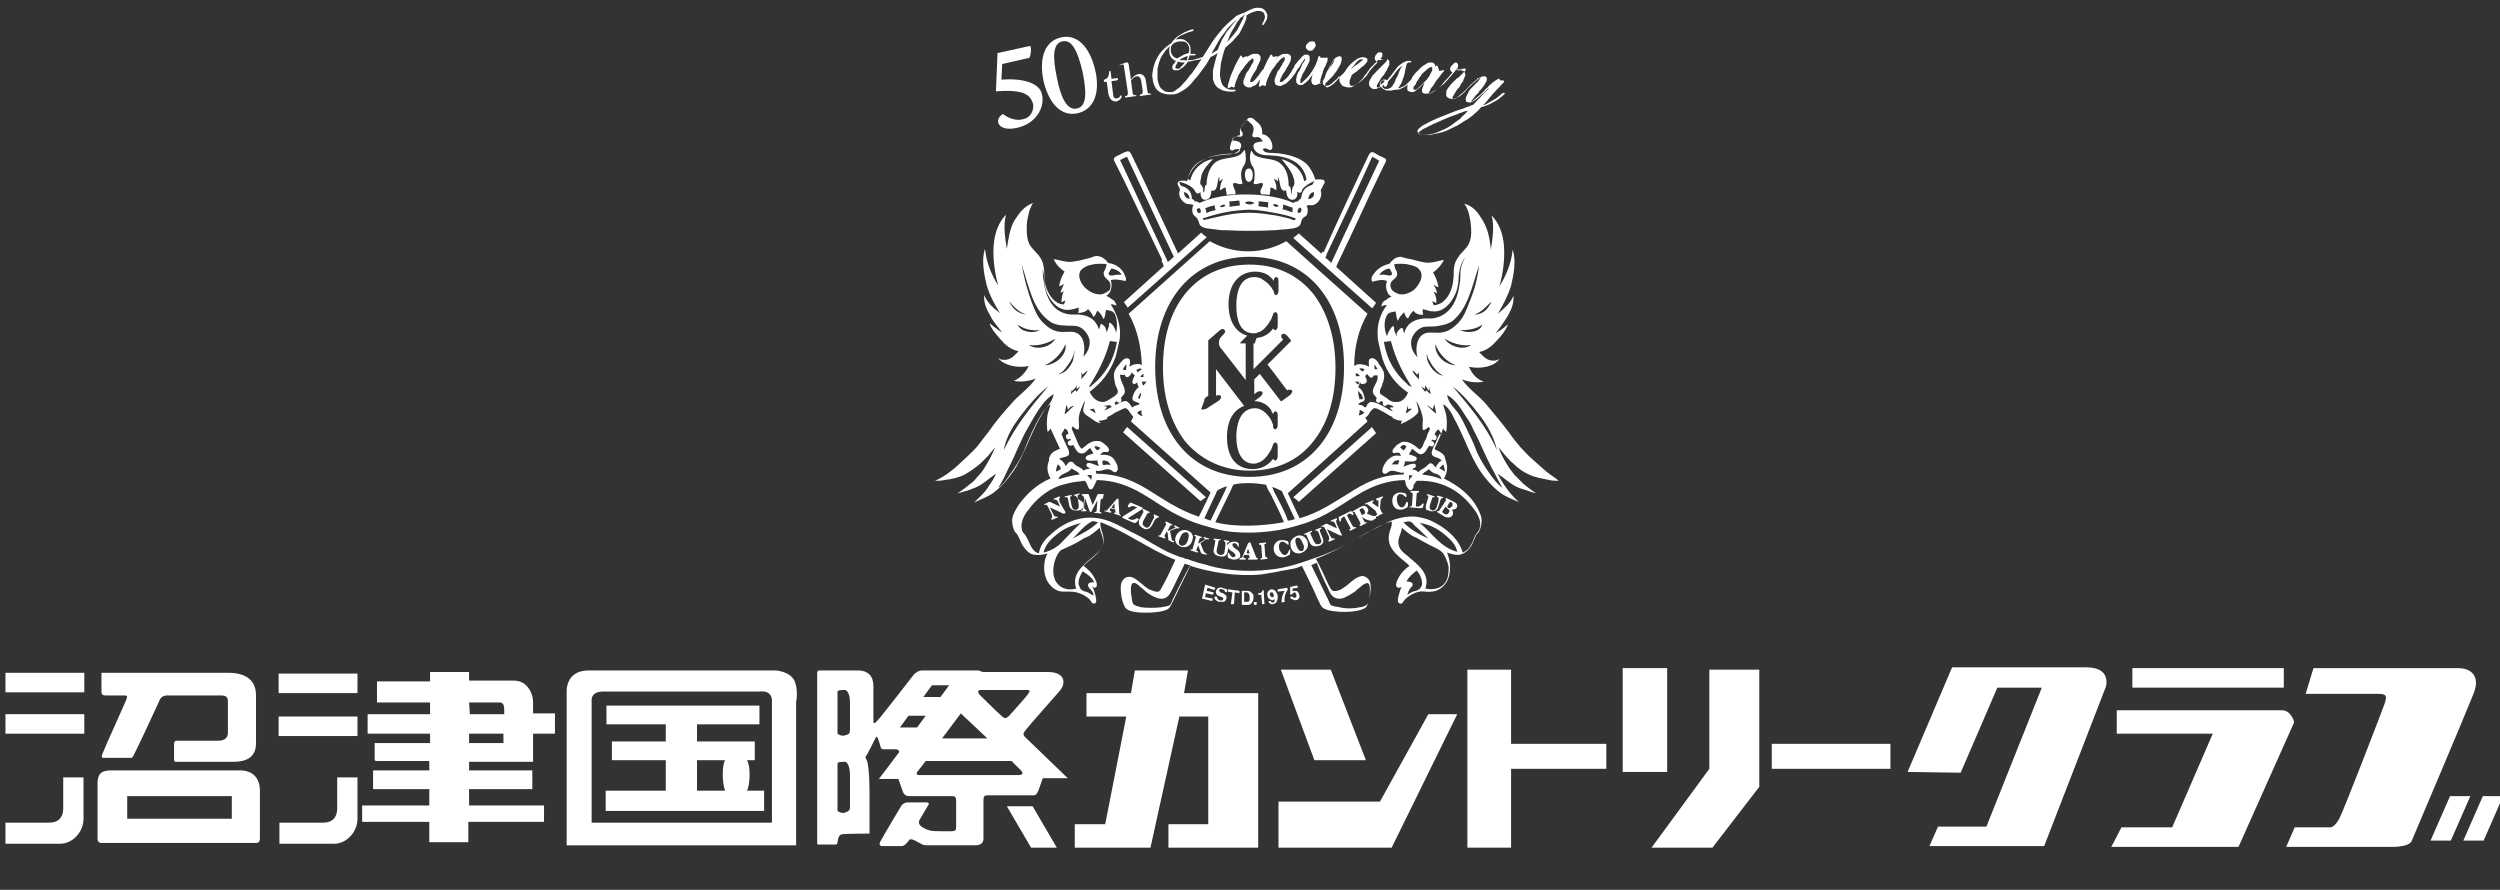<?xml version="1.0" encoding="utf-8"?>
<!-- Generator: Adobe Illustrator 24.0.1, SVG Export Plug-In . SVG Version: 6.00 Build 0)  -->
<svg version="1.1" xmlns="http://www.w3.org/2000/svg" xmlns:xlink="http://www.w3.org/1999/xlink" x="0px" y="0px"
	 viewBox="0 0 320.3 114" style="enable-background:new 0 0 320.3 114;" xml:space="preserve">
<rect x="0" y="0" width="320.3" height="114" fill="#333333" stroke="none"/>
<style type="text/css">
	.st0{fill:#FFFFFF;}
</style>
<g id="レイヤー_1">
	<g>
		<g>
			<g>
				<g>
					<path class="st0" d="M128.5,14.6c0.6,0.5,1.6,0.9,2.5,0.7c0.2-0.1,0.5-0.1,0.7-0.3c0.6-0.4,0.9-1.4,0.5-2.1
						c-0.5-1.1-1.9-1.4-4.6-1.2l0.2-4.9l4.1-0.9c0.3-0.1,0.2,1.1,0,1.5l-3.5,0.8l-0.1,2c2.7-0.2,4.9,0.4,5.2,1.9
						c0.4,1.7-0.8,3.8-3.3,4.3C127.8,16.9,127.3,15.3,128.5,14.6z"/>
					<path class="st0" d="M135.9,4.8c2.1-0.5,3.7,1.2,4.4,4.1s-0.1,5.1-2.2,5.6c-2.1,0.5-3.7-1.2-4.4-4.1
						C133.1,7.5,133.8,5.3,135.9,4.8z M138,13.9c1.3-0.3,1.2-2.2,0.7-4.7c-0.6-2.5-1.3-4.2-2.6-3.9c-1.3,0.3-1.2,2.2-0.7,4.6
						C135.9,12.5,136.7,14.2,138,13.9z"/>
				</g>
				<g>
					<path class="st0" d="M141.5,10.2c0.3-0.1,0.6-0.3,0.6-1c0-0.1,0-0.1,0.1-0.1c0,0,0.1,0,0.1,0.1l0.1,0.9l0.8-0.1
						c0.1,0.1,0,0.3-0.1,0.3l-0.7,0.1l0.2,1.6c0,0.3,0.1,0.7,0.5,0.6c0.2,0,0.3-0.1,0.5-0.4c0.1,0,0.1,0.1,0.1,0.2
						c0,0.2-0.3,0.5-0.7,0.6c-0.2,0-0.8,0-1-1l-0.2-1.5h-0.3C141.4,10.5,141.4,10.2,141.5,10.2z"/>
					<path class="st0" d="M143.5,8.3c0.2-0.1,0.5-0.2,0.8-0.3h0.1c0.1,0,0.1,0,0.2,0.2l0.3,2c0.2-0.3,0.5-0.6,0.9-0.7
						c0.5-0.1,0.9,0.2,1,0.8l0.2,1.3c0,0.3,0.1,0.4,0.4,0.4c0.1,0,0.1,0.1,0.1,0.1l-1.4,0.2c-0.1,0-0.1-0.2,0-0.2
						c0.3,0,0.3-0.2,0.3-0.5l-0.2-1.3c-0.1-0.4-0.3-0.6-0.6-0.5c-0.3,0-0.5,0.3-0.7,0.5l0.2,1.5c0,0.3,0.1,0.4,0.4,0.4
						c0.1,0,0.1,0.1,0.1,0.1l-1.4,0.2c-0.1,0-0.1-0.2,0-0.2c0.3,0,0.3-0.2,0.3-0.5L144,8.5c0-0.2-0.1-0.3-0.3-0.2
						c-0.1,0-0.2,0.1-0.3,0.1L143.5,8.3C143.5,8.4,143.5,8.4,143.5,8.3z"/>
				</g>
			</g>
			<g>
				<path class="st0" d="M167.7,6.5c0.1,0,0.1,0,0.2,0c0.1,0,0.2,0,0.3-0.1s0.2-0.2,0.3-0.4c0.1-0.1,0.1-0.3,0-0.4
					c0-0.2-0.1-0.3-0.3-0.3s-0.3,0-0.5,0.1c-0.1,0.1-0.2,0.2-0.3,0.3c-0.1,0.1-0.1,0.3-0.1,0.4C167.4,6.3,167.5,6.4,167.7,6.5z"/>
				<path class="st0" d="M192.8,12c0-0.1-0.1-0.1-0.2-0.1c-0.1,0-0.1,0.1-0.2,0.1c-0.1,0.1-0.1,0.1-0.2,0.2l0,0
					c-0.1,0.1-0.3,0.2-0.5,0.4c-0.2,0.1-0.5,0.3-0.7,0.4c-0.2,0.1-0.5,0.3-0.7,0.4c-0.1,0-0.2,0.1-0.3,0.1c0.4-0.4,0.8-0.9,1.2-1.4
					c0.5-0.5,1-1.1,1.5-1.6v-0.1l-0.1-0.1h-0.2h-0.2l-0.1-0.2l0,0l0,0c0,0-0.1-0.1-0.1,0c-0.2,0.1-0.3,0.1-0.5,0.3
					c-0.2,0.1-0.3,0.2-0.5,0.4c-0.2,0.1-0.3,0.3-0.4,0.4c-0.1,0.1-0.3,0.2-0.4,0.4c-0.1,0.1-0.2,0.2-0.4,0.4s-0.4,0.3-0.6,0.5
					c-0.2,0.2-0.4,0.3-0.5,0.4c-0.1,0.1-0.2,0.1-0.2,0.1l0,0c0-0.1,0.1-0.2,0.2-0.3c0.1-0.1,0.2-0.2,0.3-0.4
					c0.1-0.1,0.3-0.3,0.4-0.4c0,0,0.1-0.1,0.1-0.2c0.1-0.1,0.2-0.2,0.3-0.3s0.2-0.3,0.3-0.4c0.1-0.2,0.2-0.3,0.3-0.5
					s0.1-0.3,0.1-0.4c0-0.1-0.1-0.3-0.2-0.3c-0.1,0-0.2-0.1-0.3,0c-0.1,0-0.2,0-0.3,0.1c-0.1,0-0.2,0.1-0.3,0.1s-0.2,0.1-0.2,0.2
					c-0.2,0.2-0.4,0.3-0.6,0.5c-0.1,0.1-0.3,0.2-0.4,0.4c-0.1,0.1-0.2,0.2-0.3,0.3s-0.1,0.1-0.2,0.2l-0.1,0.1l-0.1,0.1l0,0
					c-0.2,0.2-0.4,0.3-0.6,0.5c-0.2,0.2-0.4,0.3-0.5,0.3s-0.2,0.1-0.2,0.1c-0.1,0-0.1,0-0.1,0s0-0.1,0-0.2c0-0.1,0.1-0.2,0.2-0.4
					c0.1-0.2,0.2-0.3,0.3-0.5s0.3-0.3,0.4-0.5l0.1-0.1v-0.1c0.1-0.1,0.1-0.2,0.2-0.3c0.1-0.1,0.2-0.2,0.2-0.4
					c0.1-0.1,0.1-0.3,0.2-0.4c0-0.1,0.1-0.3,0-0.4c0-0.1-0.1-0.2-0.2-0.3c-0.1,0-0.2-0.1-0.3-0.1s-0.2,0-0.3,0s-0.2,0-0.2,0
					s-0.1,0-0.1-0.1s0-0.1,0.1-0.1c0-0.1,0.1-0.1,0.1-0.2c0-0.1,0-0.2,0-0.3s-0.1-0.2-0.2-0.3c-0.1,0-0.3,0-0.4,0.2
					c-0.1,0.1-0.2,0.2-0.3,0.3c-0.2,0.3-0.1,0.6,0.2,0.8l0,0c0,0-0.1,0.1-0.3,0.3c-0.1,0.2-0.3,0.4-0.5,0.6
					c-0.2,0.2-0.4,0.4-0.6,0.7c-0.2,0.2-0.5,0.4-0.7,0.6c-0.2,0.2-0.4,0.3-0.6,0.4c-0.2,0.1-0.3,0.1-0.4,0.1l0,0c0,0,0,0,0.1-0.2
					s0.2-0.5,0.5-0.8c0.2-0.3,0.4-0.7,0.7-1c0.3-0.4,0.5-0.7,0.7-0.9V9c0,0-0.1-0.1-0.1,0l-0.5,0.1l-0.2-0.6c0,0,0,0-0.1-0.1H184
					c0,0.1-0.1,0.1-0.1,0.2l0,0c0-0.1,0-0.2-0.1-0.4c-0.1-0.1-0.2-0.2-0.4-0.2s-0.5,0-0.7,0.2c-0.2,0.1-0.5,0.3-0.7,0.5
					s-0.4,0.4-0.6,0.6c-0.2,0.2-0.3,0.4-0.4,0.5c-0.1,0.1-0.1,0.2-0.2,0.4c-0.2,0.2-0.4,0.4-0.6,0.6c-0.2,0.2-0.4,0.3-0.7,0.4
					c-0.1,0.1-0.3,0.1-0.4,0.1c0.1-0.1,0.2-0.2,0.3-0.4s0.3-0.5,0.3-0.7c0.1-0.2,0.1-0.3,0.2-0.5c0-0.2,0.1-0.3,0.1-0.5
					s0.1-0.3,0.1-0.5c0-0.1,0.1-0.3,0.1-0.4c0-0.1,0.1-0.1,0.1-0.2c0.1-0.1,0.1-0.1,0.2-0.1l0,0c0,0,0,0,0.1,0c0,0,0,0,0.1,0
					c0,0,0.1,0,0.1-0.1l0,0c0-0.1,0-0.1-0.1-0.1s-0.2,0-0.3,0c-0.3,0-0.6,0.2-0.9,0.4c-0.3,0.2-0.5,0.4-0.7,0.7s-0.4,0.5-0.6,0.8
					c-0.2,0.2-0.3,0.4-0.5,0.6c-0.1-0.1-0.1-0.1-0.2-0.1c-0.1,0-0.2,0-0.3,0c-0.2,0.1-0.3,0.2-0.4,0.4c0,0.2,0,0.3,0,0.5
					c-0.1,0-0.1,0.1-0.2,0.1c-0.1,0-0.1,0-0.2,0c0-0.1,0-0.1,0-0.2c0-0.1,0.1-0.3,0.2-0.4c0.1-0.2,0.2-0.3,0.3-0.5s0.3-0.4,0.4-0.5
					c0,0,0.1-0.1,0.1-0.2c0.1-0.1,0.1-0.2,0.2-0.3c0.1-0.1,0.1-0.2,0.2-0.4c0.1-0.1,0.1-0.3,0.2-0.4c0-0.1,0-0.3,0-0.4
					s-0.1-0.2-0.2-0.3c-0.1,0-0.2,0-0.3,0s-0.2,0-0.3,0s-0.2,0-0.2,0c-0.1,0-0.1,0-0.1-0.1s0-0.1,0.1-0.1c0-0.1,0.1-0.1,0.1-0.2l0,0
					c0-0.1,0-0.2,0-0.3c0-0.1,0-0.2-0.3-0.2c-0.1,0-0.3,0-0.4,0.2c-0.1,0.1-0.2,0.2-0.2,0.3c-0.1,0.2-0.1,0.4,0,0.5s0.1,0.2,0.3,0.3
					c-0.2,0.2-0.4,0.4-0.6,0.6c-0.2,0.3-0.5,0.5-0.6,0.8L175,9.8c-0.1,0.1-0.3,0.3-0.4,0.4c-0.1,0.1-0.3,0.3-0.5,0.4
					c-0.2,0.1-0.3,0.2-0.5,0.3s-0.3,0.1-0.4,0.1s-0.2,0-0.2-0.1c-0.1-0.1-0.1-0.2-0.1-0.3s0-0.3,0.1-0.5s0.1-0.3,0.2-0.5l0,0
					c0.1-0.1,0.3-0.2,0.4-0.3c0.2-0.1,0.3-0.2,0.5-0.4c0.2-0.1,0.3-0.3,0.5-0.4c0.2-0.1,0.3-0.3,0.4-0.4c0.1-0.1,0.2-0.2,0.2-0.4
					c0-0.1,0-0.2-0.2-0.3c-0.3-0.1-0.5-0.1-0.8,0s-0.5,0.3-0.8,0.5c-0.2,0.2-0.5,0.4-0.7,0.7c-0.2,0.2-0.3,0.5-0.5,0.7
					c0,0,0,0.1-0.1,0.1c-0.1,0.1-0.2,0.2-0.3,0.3c-0.2,0.2-0.4,0.5-0.6,0.7c-0.2,0.2-0.4,0.4-0.7,0.6c-0.2,0.1-0.4,0.2-0.5,0.2
					s-0.1-0.1-0.2-0.2c0-0.1,0-0.2,0-0.3c0.1-0.1,0.2-0.2,0.3-0.3s0.2-0.2,0.3-0.3s0.2-0.2,0.3-0.3s0.2-0.2,0.3-0.4
					c0.1-0.1,0.2-0.2,0.3-0.4s0.2-0.3,0.3-0.5s0.2-0.3,0.2-0.5c0.1-0.2,0.1-0.3,0.1-0.5s-0.1-0.3-0.3-0.3c-0.1,0-0.3,0.1-0.5,0.2
					c-0.1,0.1-0.3,0.3-0.4,0.5c-0.1,0.2-0.2,0.4-0.3,0.5c-0.1,0.2-0.2,0.3-0.2,0.4c-0.1,0.2-0.2,0.4-0.3,0.6
					c-0.1,0.2-0.1,0.4-0.2,0.6c0,0-0.1,0.1-0.1,0.2c-0.1,0.1-0.1,0.2-0.2,0.3c-0.1,0.1-0.2,0.2-0.2,0.2c-0.1,0.1-0.1,0.1-0.1,0.1
					v-0.1c0-0.2,0.1-0.3,0.1-0.6c0.1-0.2,0.1-0.4,0.2-0.6c0.1-0.2,0.1-0.3,0.1-0.4c0,0,0.1-0.1,0.1-0.2c0-0.1,0.1-0.3,0.2-0.4
					c0.1-0.2,0.1-0.3,0.2-0.5c0.1-0.2,0.1-0.3,0.1-0.5V7.4H170h-0.8l-0.1-0.2H169c0,0-0.1,0-0.1,0.1s-0.1,0.2-0.1,0.4
					c-0.1,0.2-0.1,0.3-0.2,0.5c-0.1,0.2-0.1,0.3-0.2,0.4l-0.1,0.2l0,0c0,0-0.1,0.1-0.1,0.2c-0.1,0.1-0.2,0.3-0.3,0.4
					c-0.1,0.2-0.2,0.3-0.4,0.5c-0.1,0.2-0.3,0.3-0.4,0.4c-0.1,0.1-0.2,0.2-0.3,0.3s-0.1,0-0.2,0c0,0,0,0,0-0.2c0-0.1,0-0.3,0.1-0.4
					c0.1-0.2,0.1-0.4,0.2-0.5c0.1-0.2,0.2-0.4,0.3-0.5c0-0.1,0.1-0.2,0.2-0.4c0.1-0.2,0.2-0.4,0.3-0.6c0.1-0.2,0.1-0.4,0.1-0.6
					S167.7,7,167.5,7c-0.1,0-0.2,0-0.3,0s-0.2,0.1-0.3,0.2s-0.2,0.1-0.2,0.2c-0.1,0.1-0.1,0.2-0.2,0.2c-0.2,0.2-0.3,0.4-0.5,0.6
					c-0.1,0.1-0.2,0.3-0.2,0.4l0,0c-0.1,0.1-0.2,0.3-0.3,0.5s-0.3,0.4-0.4,0.6c-0.2,0.2-0.3,0.4-0.5,0.5c-0.2,0.2-0.3,0.3-0.4,0.3
					c-0.1,0-0.1,0-0.2,0c0,0-0.1,0,0-0.2c0-0.1,0.1-0.3,0.2-0.5c0.1-0.2,0.2-0.4,0.3-0.5l0.2-0.3c0.1-0.1,0.1-0.3,0.3-0.5
					c0.1-0.2,0.2-0.4,0.3-0.6c0.1-0.2,0.1-0.4,0.1-0.6c0-0.1-0.1-0.3-0.4-0.4c-0.2,0-0.3,0-0.5,0S164.2,7,164,7.1s-0.3,0.2-0.4,0.4
					c-0.1,0.1-0.1,0.1-0.2,0.2c0.1-0.1,0.2-0.3,0.3-0.4V7.2h-0.1l-0.5,0.1L163,7.1l0,0c0,0,0-0.1-0.1-0.1h-0.1
					c-0.1,0.2-0.3,0.5-0.5,0.9c-0.1,0.3-0.3,0.6-0.4,0.9c0,0.1-0.1,0.1-0.2,0.2c-0.1,0.2-0.3,0.4-0.4,0.6c-0.2,0.2-0.3,0.4-0.5,0.6
					c-0.2,0.2-0.3,0.3-0.4,0.3c-0.1,0-0.1,0-0.2,0c0,0-0.1,0,0-0.2c0-0.1,0.1-0.3,0.2-0.5c0.1-0.2,0.2-0.4,0.3-0.5
					c0.1-0.2,0.2-0.3,0.2-0.3c0.1-0.1,0.1-0.3,0.2-0.5c0.1-0.2,0.2-0.4,0.3-0.6c0.1-0.2,0.1-0.4,0.1-0.6c0-0.1-0.1-0.3-0.4-0.4
					c-0.2,0-0.3,0-0.5,0s-0.3,0.1-0.5,0.2s-0.3,0.2-0.4,0.4c-0.1,0.1-0.1,0.1-0.1,0.2c0.1-0.1,0.2-0.3,0.2-0.4V7.2h-0.1l-0.5,0.2
					l-0.1-0.2l0,0L159,7.1c0,0-0.1,0-0.1,0.1c-0.1,0.2-0.3,0.5-0.5,0.9c-0.2,0.3-0.3,0.7-0.5,1.1c-0.2,0.4-0.3,0.7-0.4,1.1
					c-0.1,0.3-0.2,0.6-0.2,0.9v0.1c0,0,0,0,0.1,0l0,0l0.2-0.1l0.2-0.1l0.2,0.1l0,0h0.1l0.1-0.1c0,0,0-0.1,0-0.2
					c0-0.1,0.1-0.2,0.1-0.3s0.1-0.2,0.1-0.3s0.1-0.2,0.1-0.2c0.1-0.3,0.2-0.6,0.4-0.8c0-0.1,0.1-0.2,0.2-0.3
					c0.1-0.1,0.2-0.3,0.3-0.4c0.1-0.2,0.2-0.3,0.4-0.5c0.1-0.2,0.3-0.3,0.4-0.4c0.1-0.1,0.2-0.2,0.3-0.2l0,0c0,0,0,0,0.1,0.1
					c0,0,0,0.1,0,0.2s-0.1,0.3-0.2,0.4c-0.1,0.1-0.1,0.3-0.2,0.4c-0.1,0.1-0.1,0.2-0.2,0.3c0,0.1-0.1,0.2-0.2,0.3
					c-0.1,0.1-0.2,0.3-0.2,0.4c-0.1,0.2-0.1,0.3-0.2,0.5c-0.1,0.2-0.1,0.3-0.1,0.5s0.1,0.3,0.2,0.4c0.1,0.1,0.3,0.2,0.5,0.2
					c0.1,0,0.1,0,0.2,0c0.1,0,0.1,0,0.2-0.1c0.1,0,0.1-0.1,0.2-0.1l0,0c0,0,0,0,0.1,0l0,0c0.2-0.1,0.4-0.3,0.5-0.5s0.3-0.3,0.4-0.5
					c0,0,0,0.1-0.1,0.1c-0.1,0.3-0.2,0.6-0.2,0.9v0.1h0.1l0.2-0.1l0.2-0.1L162,11l0,0h0.1l0.1-0.1c0,0,0-0.1,0-0.2
					c0-0.1,0.1-0.2,0.1-0.3s0.1-0.2,0.1-0.3s0.1-0.2,0.1-0.2c0.1-0.3,0.2-0.5,0.4-0.8c0-0.1,0.1-0.2,0.2-0.3
					c0.1-0.1,0.2-0.3,0.3-0.4c0.1-0.2,0.2-0.3,0.4-0.5c0.1-0.2,0.3-0.3,0.4-0.4c0.1-0.1,0.2-0.1,0.3-0.2l0,0c0,0,0.1,0,0.1,0.1
					c0,0,0,0.1,0,0.2s-0.1,0.3-0.2,0.4c-0.1,0.1-0.1,0.3-0.2,0.4L164,8.7c0,0.1-0.1,0.2-0.2,0.3c-0.1,0.1-0.2,0.3-0.2,0.4
					c-0.1,0.2-0.1,0.3-0.2,0.5c-0.1,0.2-0.1,0.3-0.1,0.5s0.1,0.3,0.1,0.4c0.1,0.1,0.3,0.2,0.5,0.2c0,0,0,0,0.1,0h0.1
					c0.1,0,0.1,0,0.2-0.1c0.1,0,0.1,0,0.2-0.1h0.1l0,0c0.2-0.1,0.4-0.3,0.6-0.5c0.2-0.2,0.4-0.4,0.5-0.6c0.2-0.2,0.3-0.4,0.4-0.6
					c0.1-0.1,0.1-0.2,0.2-0.3l0,0c0.2-0.2,0.3-0.4,0.4-0.6c0.1-0.2,0.3-0.4,0.4-0.6l0.1-0.1l0,0c0,0,0,0,0,0.1S167.1,7.9,167,8
					c-0.1,0.1-0.2,0.3-0.3,0.6c-0.1,0.2-0.2,0.5-0.4,0.7c-0.1,0.3-0.2,0.5-0.2,0.7c-0.1,0.2,0,0.4,0,0.6c0.1,0.1,0.2,0.3,0.5,0.3
					l0,0c0.1,0,0.3,0,0.4-0.1c0.1-0.1,0.3-0.2,0.5-0.4c0.1-0.1,0.3-0.3,0.4-0.5c0.1-0.1,0.2-0.2,0.3-0.4c0,0.1-0.1,0.2-0.1,0.3
					c0,0.2-0.1,0.3-0.1,0.5s0.1,0.3,0.1,0.4c0.1,0.1,0.2,0.2,0.4,0.2c0.1,0,0.2,0,0.3-0.1c0.1,0,0.2-0.1,0.3-0.1
					c0.1-0.1,0.2-0.1,0.3-0.2c0,0,0,0,0.1,0c0,0.1,0,0.2,0,0.2c0,0.1,0.1,0.3,0.4,0.3l0,0c0.2,0,0.5-0.1,0.7-0.3s0.5-0.4,0.7-0.6
					c0.1-0.1,0.2-0.3,0.3-0.4c0,0.2,0,0.4,0,0.6c0,0.2,0.2,0.4,0.3,0.6c0.2,0.2,0.4,0.2,0.8,0.3c0,0,0,0,0.1,0c0.2,0,0.3,0,0.5-0.1
					s0.3-0.2,0.5-0.3s0.3-0.3,0.5-0.4c0.1-0.2,0.3-0.3,0.4-0.5c0.1-0.2,0.2-0.3,0.4-0.5c0-0.1,0.1-0.1,0.1-0.2l0,0
					c0.1-0.1,0.2-0.2,0.3-0.4c0.1-0.1,0.2-0.3,0.4-0.4c0.1-0.1,0.2-0.3,0.4-0.4c0.1-0.1,0.2-0.2,0.2-0.3c0.1,0,0.3,0,0.4,0
					c0.1,0,0.3-0.1,0.4-0.1c0.1,0,0.2,0,0.3,0h0.1c0,0,0,0,0,0.1s-0.1,0.2-0.2,0.3c-0.1,0.1-0.2,0.2-0.3,0.3
					c-0.1,0.1-0.2,0.2-0.3,0.3s-0.2,0.2-0.2,0.2c-0.1,0.1-0.1,0.1-0.1,0.1c-0.1,0.1-0.2,0.2-0.3,0.3s-0.2,0.3-0.4,0.4
					c-0.1,0.2-0.2,0.3-0.3,0.5s-0.2,0.3-0.2,0.5s0,0.3,0.1,0.5c0.1,0.1,0.2,0.2,0.4,0.3c0.1,0,0.2,0,0.3,0s0.2,0,0.3-0.1
					c0.1,0,0.2-0.1,0.3-0.1l0.1-0.1c0.1,0.1,0.2,0.2,0.3,0.3c0.2,0.1,0.4,0.2,0.6,0.2c0.1,0,0.1,0,0.2,0c0.1,0,0.2,0,0.3,0
					s0.3-0.1,0.4-0.1c0.3,0,0.6,0,0.9-0.2c0.3-0.1,0.6-0.3,0.8-0.5l0,0c-0.1,0.2-0.1,0.4-0.1,0.6c0,0.2,0.1,0.3,0.5,0.4
					c0.2,0,0.4,0,0.6-0.2c0.2-0.2,0.5-0.3,0.7-0.6c0.1-0.1,0.2-0.2,0.4-0.4c0,0.1-0.1,0.2-0.1,0.3c-0.1,0.2-0.1,0.3-0.2,0.5
					c0,0.2,0,0.3,0,0.4c0.1,0.1,0.2,0.2,0.4,0.2s0.4,0,0.7-0.1c0.2-0.1,0.5-0.3,0.7-0.4c0.2-0.2,0.5-0.4,0.8-0.6
					c0.3-0.2,0.5-0.5,0.7-0.7s0.4-0.5,0.6-0.7c0.2-0.2,0.3-0.4,0.4-0.5l0.1-0.1c0.1,0,0.2,0,0.4,0c0.1,0,0.3,0,0.4-0.1
					c0.1,0,0.2,0,0.3,0l0,0h0.1c0,0,0,0,0,0.1s-0.1,0.2-0.2,0.3c-0.1,0.1-0.2,0.2-0.3,0.3s-0.2,0.2-0.3,0.3s-0.2,0.2-0.3,0.2
					c-0.1,0.1-0.1,0.1-0.1,0.1c-0.1,0.1-0.2,0.2-0.3,0.3s-0.3,0.3-0.4,0.4c-0.1,0.1-0.2,0.3-0.4,0.5c-0.1,0.2-0.2,0.3-0.2,0.5
					s0,0.3,0,0.5c0.1,0.1,0.2,0.3,0.4,0.3c0.1,0,0.2,0.1,0.3,0.1s0.1,0,0.2,0c0.2,0,0.3-0.1,0.5-0.2l0,0l0,0
					c0.2-0.1,0.4-0.2,0.6-0.4c0.2-0.2,0.4-0.3,0.5-0.5c0.2-0.2,0.4-0.4,0.6-0.6c0.2-0.2,0.4-0.4,0.6-0.5c0.1-0.1,0.2-0.2,0.3-0.3
					s0.2-0.2,0.3-0.2c0,0,0.1,0,0.1-0.1l0,0c0,0,0,0,0,0.1c-0.1,0.1-0.2,0.2-0.3,0.4c-0.1,0.1-0.3,0.3-0.4,0.4
					c-0.1,0.1-0.2,0.2-0.3,0.3l0,0c-0.2,0.2-0.4,0.4-0.5,0.6c-0.1,0.2-0.2,0.4-0.3,0.6c-0.1,0.2-0.1,0.3-0.1,0.5s0.1,0.3,0.3,0.3
					c0.2,0.1,0.4,0,0.6-0.1c0.2-0.1,0.5-0.3,0.7-0.5s0.5-0.4,0.7-0.6c0.2-0.2,0.4-0.4,0.5-0.5s0.2-0.2,0.3-0.3s0.2-0.2,0.4-0.4
					l0.1-0.1l0,0l-0.6,0.6l0,0c0,0-0.1,0.1-0.1,0.2c-0.1,0.1-0.2,0.2-0.4,0.4l-0.2,0.2c-0.1,0.1-0.2,0.2-0.3,0.3
					c-0.2,0.2-0.3,0.4-0.5,0.5c-0.1,0.2-0.3,0.3-0.5,0.6c-0.1,0-0.3,0.1-0.5,0.2c-0.3,0.1-0.6,0.2-1.1,0.4c-0.4,0.1-0.9,0.3-1.4,0.5
					s-1,0.4-1.5,0.6c-0.5,0.2-0.9,0.4-1.3,0.6c-0.4,0.2-0.8,0.4-1,0.6c-0.3,0.2-0.4,0.4-0.4,0.5c0,0.3,0.4,0.4,0.5,0.4
					c0.2,0.1,0.5,0.1,0.8,0.1c0.2,0,0.5,0,0.7-0.1c0.5-0.1,1.1-0.2,1.6-0.4c0.5-0.2,1-0.5,1.5-0.7c0.5-0.3,0.9-0.6,1.3-0.8
					c0.4-0.3,0.7-0.5,1-0.8c0.3-0.2,0.5-0.5,0.8-0.8c0.2,0,0.5-0.1,0.7-0.2c0.3-0.1,0.5-0.2,0.8-0.4c0.3-0.1,0.5-0.3,0.7-0.4
					c0.2-0.2,0.4-0.3,0.6-0.5c0.1-0.1,0.2-0.2,0.3-0.3C192.8,12.1,192.8,12,192.8,12z M187.8,14.5c-0.2,0.2-0.5,0.4-0.7,0.7
					c-0.3,0.2-0.7,0.5-1.1,0.8c-0.4,0.3-0.8,0.5-1.3,0.7c-0.4,0.2-0.9,0.4-1.4,0.5c-0.4,0.1-0.9,0.1-1.3,0c-0.2,0-0.3-0.1-0.3-0.1
					l0,0c0-0.1,0.1-0.2,0.4-0.4c0.2-0.2,0.6-0.3,0.9-0.5c0.4-0.2,0.8-0.4,1.3-0.6c0.4-0.2,0.9-0.4,1.4-0.6c0.5-0.2,0.9-0.3,1.3-0.5
					c0.4-0.1,0.7-0.3,1-0.3l0,0C188.1,14.2,187.9,14.3,187.8,14.5z M181.1,11.5L181.1,11.5c0-0.1,0-0.2,0-0.3s0.1-0.2,0.2-0.3
					c0.1-0.1,0.1-0.2,0.2-0.4c0.1-0.1,0.1-0.2,0.2-0.3c0.1-0.1,0.1-0.2,0.1-0.2c0.1-0.1,0.2-0.2,0.3-0.4s0.3-0.3,0.5-0.5
					s0.3-0.3,0.5-0.4c0.1-0.1,0.2-0.1,0.3-0.1l0,0c0.1,0,0.1,0,0.1,0.1s0,0.1,0,0.2c0,0.1,0,0.2-0.1,0.3l-0.1,0.2
					c-0.1,0.1-0.1,0.2-0.2,0.4c-0.1,0.1-0.2,0.2-0.3,0.4l0,0c-0.1,0.1-0.2,0.2-0.4,0.4s-0.3,0.3-0.5,0.5s-0.3,0.3-0.5,0.4
					C181.3,11.5,181.2,11.5,181.1,11.5L181.1,11.5z M177.1,10.7c-0.1,0.1-0.2,0.1-0.2,0.2c0-0.1,0-0.2,0-0.3s0.1-0.2,0.2-0.3h0.1
					h0.1c0,0,0.1,0,0.1,0.1C177.3,10.5,177.2,10.6,177.1,10.7z M177.3,10.9c0.1-0.1,0.1-0.1,0.2-0.2
					C177.4,10.7,177.4,10.8,177.3,10.9c0,0.1,0,0.1,0.1,0.2l0,0c0,0,0,0,0.1,0h0.1c0.1-0.1,0.1-0.2,0.2-0.4c0-0.1,0-0.2,0-0.2
					c0.2-0.2,0.4-0.5,0.6-0.7c0.2-0.3,0.4-0.5,0.6-0.8c0.2-0.2,0.5-0.5,0.7-0.6c0,0,0.1,0,0.1-0.1c-0.2,0.2-0.4,0.5-0.5,0.8
					s-0.2,0.6-0.4,0.9c-0.1,0.1-0.1,0.3-0.2,0.5c-0.1,0.2-0.2,0.3-0.3,0.5c-0.1,0.1-0.2,0.3-0.4,0.3c-0.1,0.1-0.2,0.1-0.4,0.1l0,0
					c-0.1,0-0.2,0-0.3-0.1c-0.1,0-0.1-0.1-0.2-0.2C177.1,11,177.2,10.9,177.3,10.9z M176.6,6.8L176.6,6.8
					C176.6,6.9,176.6,6.9,176.6,6.8L176.6,6.8L176.6,6.8z M173.6,8.2c0.2-0.2,0.3-0.4,0.5-0.5c0.1-0.1,0.2-0.1,0.4-0.1h0.1l0,0l0,0
					c0,0.1-0.1,0.2-0.3,0.3c-0.1,0.1-0.3,0.3-0.5,0.4s-0.4,0.3-0.5,0.4c-0.1,0.1-0.2,0.1-0.3,0.2l0.1-0.1
					C173.3,8.6,173.5,8.4,173.6,8.2z M171,7.6C171.1,7.6,171.1,7.5,171,7.6L171,7.6c-0.1,0.2-0.1,0.3-0.2,0.5
					c-0.1,0.1-0.2,0.3-0.3,0.4c-0.1,0.1-0.2,0.2-0.2,0.3c-0.1,0.1-0.1,0.1-0.1,0.1l0,0c0,0.1-0.1,0.1-0.1,0.2c0-0.1,0.1-0.2,0.1-0.2
					c0-0.1,0.1-0.2,0.2-0.4c0.1-0.2,0.2-0.3,0.3-0.5S170.9,7.7,171,7.6z"/>
				<path class="st0" d="M162.3,1.7c-0.1-0.2-0.2-0.4-0.4-0.5C161.7,1,161.4,1,161,1c-0.2,0-0.5,0.1-0.7,0.2s-0.5,0.2-0.8,0.4
					c-0.3,0.1-0.6,0.2-0.8,0.3c-0.3,0.1-0.5,0.3-0.7,0.5s-0.5,0.4-0.7,0.6c-0.2,0.2-0.4,0.4-0.6,0.6c-0.5,0.6-1,1.2-1.4,1.8
					s-0.8,1.3-1.2,1.9c-0.3,0.1-0.6,0.2-1,0.3c-0.3,0.1-0.6,0.1-0.9,0.1c0-0.1,0.1-0.2,0.1-0.2c0-0.1,0.1-0.2,0.1-0.4
					c0.2,0,0.3,0,0.5,0c0.1,0,0.3,0,0.3-0.1S153,6.9,153,6.9c-0.2,0-0.3,0-0.5,0c0.1-0.4,0-0.7,0-0.9c-0.1-0.3-0.2-0.5-0.5-0.7
					c-0.2-0.2-0.4-0.3-0.8-0.3c-0.2,0-0.4,0-0.6,0.1c0.1-0.1,0.1-0.1,0.2-0.2c0.2-0.2,0.4-0.3,0.6-0.4c0.2-0.1,0.5-0.2,0.7-0.3
					c0.2-0.1,0.4-0.1,0.6-0.2h0.1c0.1,0,0.1-0.1,0.1-0.2c0-0.1-0.3,0-0.3,0c-0.2,0.1-0.4,0.1-0.5,0.2c-0.3,0.1-0.5,0.2-0.8,0.4
					c-0.2,0.1-0.5,0.3-0.7,0.5s-0.4,0.4-0.5,0.6c-0.6,0.4-1.2,0.9-1.6,1.5c-0.4,0.6-0.7,1.3-0.8,2.1c-0.1,0.4-0.1,0.8,0,1.1
					c0,0.4,0.2,0.7,0.3,1c0.2,0.3,0.4,0.5,0.8,0.7c0.3,0.1,0.6,0.2,1,0.2c0.1,0,0.2,0,0.4,0c0.3,0,0.7-0.1,1-0.3s0.6-0.3,0.9-0.6
					c0.3-0.2,0.5-0.5,0.7-0.7c0.2-0.3,0.4-0.5,0.6-0.7c0.3-0.4,0.6-0.8,0.9-1.2c0.3-0.4,0.5-0.8,0.8-1.3c0.3-0.1,0.6-0.3,0.9-0.5
					c-0.1,0.3-0.2,0.6-0.3,1c-0.1,0.4-0.2,0.8-0.3,1.2c0,0.4,0,0.8,0,1.1c0.1,0.4,0.2,0.7,0.4,0.9c0.2,0.3,0.5,0.4,0.9,0.6
					c0.4,0.1,0.9,0.2,1.5,0.1c0.1,0,0.1-0.1,0.1-0.1l0,0v-0.1c0,0,0,0-0.1,0c-0.5,0-0.8,0-1.1-0.2s-0.5-0.4-0.6-0.7
					s-0.2-0.7-0.2-1.1c0-0.4,0.1-0.8,0.1-1.3c0.1-0.4,0.2-0.8,0.3-1.2c0.1-0.4,0.2-0.7,0.3-0.9c0.3-0.3,0.6-0.5,0.9-0.8
					c0.3-0.3,0.5-0.6,0.8-0.9c0.1-0.1,0.2-0.3,0.3-0.5c0.1-0.2,0.2-0.4,0.3-0.6c0.1-0.2,0.2-0.4,0.3-0.7c0.1-0.2,0.1-0.4,0.1-0.6
					c0.2-0.2,0.5-0.3,0.7-0.4c0.2-0.1,0.4-0.1,0.6-0.2c0.3,0,0.5,0,0.7,0.1s0.3,0.2,0.3,0.4c0.1,0.2,0.1,0.3,0,0.5
					c0,0.2-0.1,0.3-0.2,0.5c0,0.1-0.1,0.1-0.1,0.2c0,0.1,0.1,0.1,0.1,0.1c0.1,0,0.2-0.1,0.2-0.2c0.1-0.1,0.1-0.2,0.2-0.3
					c0-0.1,0-0.1,0.1-0.2C162.4,2.1,162.4,1.9,162.3,1.7z M150,6.2c0-0.2,0.1-0.4,0.3-0.6c0.3-0.2,0.6-0.3,0.9-0.3
					c0.3,0,0.5,0,0.7,0.1s0.3,0.3,0.4,0.5c0.1,0.2,0.1,0.5,0,0.9c-0.3,0.1-0.5,0.1-0.8,0.3c-0.2,0.1-0.5,0.3-0.7,0.4
					c-0.1-0.1-0.3-0.1-0.4-0.2c-0.1-0.1-0.2-0.2-0.3-0.4C150,6.7,150,6.4,150,6.2z M151.7,7.7L151.7,7.7c-0.1,0-0.2,0-0.2,0
					c-0.1,0-0.3,0-0.4,0c0.1-0.1,0.3-0.2,0.5-0.3c0.2-0.1,0.4-0.2,0.6-0.2c-0.1,0.2-0.1,0.4-0.2,0.6C151.9,7.7,151.8,7.7,151.7,7.7z
					 M151.8,8c-0.1,0.2-0.3,0.3-0.4,0.5c-0.1,0-0.1,0.1-0.2,0.2c-0.1,0.1-0.2,0.1-0.3,0.1s-0.2,0-0.2,0s-0.1,0-0.1-0.1
					s0-0.3,0.1-0.4c0.1-0.1,0.1-0.2,0.2-0.4c0.2,0,0.3,0.1,0.5,0.1C151.6,8,151.7,8,151.8,8z M153.4,8.4c-0.2,0.3-0.5,0.7-0.7,1
					c-0.1,0.1-0.3,0.3-0.5,0.6s-0.4,0.5-0.7,0.8c-0.2,0.3-0.5,0.5-0.8,0.7c-0.2,0.2-0.5,0.3-0.6,0.3c-0.4,0-0.8,0-1-0.2
					c-0.3-0.2-0.5-0.4-0.6-0.7s-0.2-0.6-0.2-0.9c0-0.3,0-0.7,0-1s0.1-0.6,0.2-1c0.1-0.3,0.2-0.6,0.4-0.9s0.4-0.6,0.6-0.8
					c0.1-0.1,0.3-0.3,0.4-0.4c0,0.1-0.1,0.2-0.1,0.4c0,0.3,0,0.5,0.1,0.8c0.1,0.2,0.2,0.4,0.4,0.5c0.1,0.1,0.2,0.2,0.4,0.2
					c-0.1,0.1-0.2,0.2-0.3,0.4c-0.2,0.1-0.2,0.3-0.2,0.5s0.2,0.3,0.3,0.3s0.3,0,0.4,0c0.1,0,0.3-0.1,0.4-0.2
					c0.1-0.1,0.2-0.1,0.3-0.2c0.2-0.2,0.4-0.4,0.6-0.7c0.1,0,0.3,0,0.5-0.1c0.2,0,0.4-0.1,0.6-0.1c0.2,0,0.4-0.1,0.5-0.1
					s0.1,0,0.2-0.1C153.7,7.9,153.5,8.2,153.4,8.4z M156.6,5c-0.2,0.4-0.4,0.9-0.6,1.4c-0.3,0.2-0.5,0.3-0.8,0.5
					c0.3-0.5,0.5-0.9,0.8-1.4c0.3-0.6,0.7-1.1,1.1-1.6c0.1-0.2,0.3-0.4,0.5-0.6c0.2-0.2,0.4-0.4,0.5-0.5s0.3-0.2,0.4-0.3
					c-0.1,0.1-0.2,0.2-0.3,0.3c-0.2,0.2-0.3,0.4-0.5,0.6c-0.1,0.2-0.3,0.4-0.4,0.5C157.1,4.1,156.9,4.6,156.6,5z M159.3,2.3
					c-0.1,0.2-0.2,0.4-0.3,0.6s-0.2,0.4-0.3,0.6c-0.1,0.2-0.2,0.4-0.3,0.5c-0.4,0.5-0.8,1-1.2,1.4c0.1-0.2,0.2-0.4,0.3-0.7
					c0.1-0.3,0.3-0.7,0.5-1c0.1-0.1,0.2-0.3,0.3-0.5s0.2-0.4,0.4-0.6c0.1-0.2,0.3-0.4,0.5-0.5c0.1-0.1,0.2-0.2,0.4-0.3
					C159.3,2.1,159.3,2.2,159.3,2.3z"/>
			</g>
		</g>
		<g>
			<g>
				<polygon class="st0" points="155.4,76.2 155.5,75.9 154.6,75.7 154.7,75.3 155.6,75.6 155.7,75.3 154.4,74.9 154,76.7 155.3,77 
					155.4,76.7 154.4,76.5 154.5,76 				"/>
				<path class="st0" d="M156.6,75.3c-0.4-0.1-0.7,0.1-0.8,0.4s0.1,0.5,0.2,0.6c0.2,0.1,0.6,0.2,0.7,0.3c0.1,0.1,0,0.2-0.1,0.3
					c-0.1,0-0.2,0.1-0.3,0c-0.1,0-0.3-0.1-0.3-0.2c-0.1-0.1-0.1-0.2,0-0.2l-0.4-0.1c0,0.2,0,0.4,0.2,0.5c0.1,0.1,0.3,0.2,0.4,0.2
					c0.2,0,0.4,0,0.6,0c0.3-0.1,0.4-0.5,0.3-0.8c-0.1-0.1-0.3-0.2-0.4-0.3c-0.1,0-0.4-0.1-0.4-0.2c-0.1,0-0.1-0.1-0.1-0.2
					s0.2-0.2,0.4-0.1c0.3,0.1,0.4,0.2,0.3,0.3l0.3,0.1c0-0.1,0-0.2,0-0.4C157,75.4,156.7,75.4,156.6,75.3z"/>
				<polygon class="st0" points="157.3,75.8 157.9,75.9 157.7,77.4 158.1,77.4 158.2,75.9 158.8,76 158.8,75.7 157.3,75.5 				"/>
				<path class="st0" d="M159.9,75.7h-0.8v1.8h0.8c0.2,0,0.4-0.1,0.5-0.3c0.1-0.1,0.2-0.4,0.2-0.7c0-0.2,0-0.3-0.1-0.4
					C160.3,75.8,160,75.7,159.9,75.7z M160.1,76.9c-0.1,0.2-0.2,0.2-0.4,0.2h-0.3v-1.2h0.3c0.1,0,0.2,0,0.3,0.2
					c0.1,0.1,0.1,0.2,0.1,0.4C160.1,76.7,160.1,76.9,160.1,76.9z"/>
				<polygon class="st0" points="160.6,77.2 160.7,77.5 161,77.5 161,77.1 				"/>
				<path class="st0" d="M161.7,75.7c0,0.1-0.1,0.2-0.1,0.2c-0.1,0.1-0.3,0.1-0.4,0.1v0.2h0.4l0.1,1.2h0.3l-0.1-1.8L161.7,75.7z"/>
				<path class="st0" d="M162.9,75.5c-0.2,0-0.4,0.2-0.5,0.4c0,0.1-0.1,0.2,0,0.4c0,0.1,0,0.2,0.1,0.3c0.1,0.2,0.3,0.2,0.4,0.3h0.1
					h0.1c0.1,0,0.1-0.1,0.2-0.2c0,0.1,0,0.3,0,0.3c0,0.1-0.1,0.2-0.2,0.2c-0.2,0-0.3-0.1-0.3-0.2h-0.3c0,0.1,0.2,0.5,0.6,0.4
					c0.1,0,0.4-0.1,0.5-0.4c0.1-0.2,0.1-0.5,0.1-0.7C163.6,76.1,163.5,75.5,162.9,75.5z M163.2,76.4c0,0.1-0.1,0.1-0.2,0.1
					c-0.1,0-0.1,0-0.2-0.1c-0.1-0.1-0.1-0.2-0.1-0.2c0-0.1,0-0.2,0-0.2c0-0.1,0.1-0.1,0.2-0.1c0.1,0,0.2,0,0.2,0.1
					C163.1,76,163.2,76.2,163.2,76.4C163.3,76.2,163.2,76.3,163.2,76.4z"/>
				<path class="st0" d="M164.9,75.3l-1.2,0.2v0.3l0.9-0.1c-0.3,0.5-0.4,0.8-0.4,1.5l0.4-0.1c-0.1-0.6,0.1-1.1,0.4-1.6L164.9,75.3z"
					/>
				<path class="st0" d="M166,75.7c-0.1,0-0.1,0-0.2,0c-0.1,0-0.1,0-0.1,0c-0.1,0-0.1,0.1-0.1,0.1v-0.4l0.7-0.1l-0.1-0.3l-0.9,0.2v1
					l0.3-0.1c0-0.1,0.1-0.1,0.2-0.2c0.1,0,0.2,0,0.2,0.1c0.1,0.1,0.2,0.5-0.1,0.6c-0.2,0-0.3-0.1-0.3-0.2l-0.3,0.1
					c0,0.1,0,0.2,0.3,0.3c0.1,0,0.2,0.1,0.4,0.1c0.3,0,0.4-0.2,0.5-0.4C166.5,76.3,166.4,75.7,166,75.7z"/>
			</g>
			<g>
				<path class="st0" d="M135.8,64.4c-0.1-0.2-0.1-0.4-0.1-0.5c0,0,0-0.1,0.1-0.1c0,0,0,0,0-0.1c0,0,0-0.1-0.1-0.1l0,0l-0.7,0.3l0,0
					V64c0,0,0.1,0.1,0.1,0c0,0,0,0,0.1,0s0.2,0,0.4,0.4l0.2,0.5l-1.3-0.6h-0.1l-0.6,0.3l0,0v0.1c0,0,0,0,0.1,0l0,0
					c0.1-0.1,0.2,0,0.3,0.1l0.5,1c0.1,0.2,0.1,0.4,0.1,0.5c0,0,0,0.1-0.1,0.1c0,0,0,0,0,0.1c0,0,0,0.1,0.1,0.1l0,0l0,0l0.7-0.3l0,0
					v-0.1c0,0-0.1-0.1-0.1,0c0,0,0,0-0.1,0s-0.2,0-0.4-0.4l-0.4-0.8l1.7,0.8c0.1,0,0.1,0,0.1,0s0,0,0.1,0c0,0,0,0,0.1-0.1
					c0,0,0,0,0-0.1L135.8,64.4z"/>
				<path class="st0" d="M138.1,63.9c-0.1-0.5,0-0.5,0.1-0.5l0,0c0,0,0.1,0,0.1-0.1v-0.1l0,0l-0.7,0.2l0,0v0.1c0,0,0,0,0.1,0l0,0
					l0,0l0,0C137.8,63.5,137.9,63.6,138.1,63.9l0.1,0.7c0,0.2,0.1,0.6-0.3,0.7c-0.3,0.1-0.5-0.1-0.6-0.5l-0.2-1c0-0.1,0-0.2,0.1-0.2
					c0,0,0.1,0,0.1-0.1v-0.1l0,0l-0.9,0.2l0,0v0.1c0,0,0,0,0.1,0l0,0c0,0,0,0,0.1,0s0.1,0,0.2,0.1l0.2,1c0.1,0.4,0.4,0.6,0.8,0.6
					c0.1,0,0.2,0,0.4,0c0.5-0.1,0.7-0.4,0.6-1L138.1,63.9z"/>
				<path class="st0" d="M141.4,63.3h-0.7c0,0-0.1,0-0.1,0.1l-0.6,1.3l-0.5-1.3c0,0,0-0.1-0.1-0.1h-0.8l0,0v0.1c0,0,0,0.1,0.1,0.1
					c0,0,0.1,0,0.1,0.1c0,0,0.1,0.1,0.1,0.4l-0.1,0.9c0,0.3-0.1,0.5-0.2,0.5l0,0h-0.1v0.1l0,0h0.7l0,0v-0.1c0,0,0-0.1-0.1-0.1
					c-0.2,0-0.2-0.4-0.2-0.5l0.1-1l0.6,1.7l0.1,0.1l0,0h0.1l0.8-1.5l-0.1,1.3c0,0.1-0.1,0.2-0.2,0.2l0,0h-0.1v0.1l0,0l0.9,0.1l0,0
					l0,0v-0.1c0,0,0-0.1-0.1-0.1s-0.1,0-0.1,0v-0.1l0.1-1.4c0-0.1,0.1-0.2,0.2-0.2l0,0h0.1C141.4,63.4,141.4,63.3,141.4,63.3
					L141.4,63.3z"/>
				<path class="st0" d="M143.6,66c-0.1,0-0.1-0.1-0.2-0.2l-0.1-1.9l0,0l0,0c-0.1,0-0.1,0-0.2,0l-1.2,1.4c-0.1,0.1-0.2,0.2-0.3,0.1
					h-0.1v0.1l0,0l0.8,0.2l0,0l0.1-0.1c0,0,0-0.1-0.1-0.1l0,0c-0.1,0-0.1-0.1-0.1-0.1v-0.1l0.1-0.2l0.6,0.2v0.3c0,0.1,0,0.1,0,0.1
					l0,0h-0.1l0,0h-0.1v0.1l0,0l0.9,0.3l0,0l0,0C143.6,66.1,143.6,66.1,143.6,66L143.6,66z M142.4,65l0.4-0.5v0.7L142.4,65z"/>
				<path class="st0" d="M145.6,66.4L145.6,66.4c-0.1,0.1-0.3,0.2-0.5,0.2c-0.1,0-0.2,0-0.2,0l-0.4-0.2l1.9-1.2c0,0,0.1,0,0-0.1
					c0,0,0,0-0.1-0.1l-1.4-0.6c-0.1,0-0.1,0-0.2,0.1l-0.2,0.3v0.1c0,0,0,0,0.1,0.1c0,0,0,0,0.1,0l0,0c0.3-0.2,0.5-0.2,0.7-0.1
					l0.3,0.1l-1.9,1.2c0,0,0,0,0,0.1c0,0,0,0.1,0.1,0.1l1.4,0.6c0,0,0,0,0.1,0s0.1,0,0.2-0.1l0.3-0.3v-0.1
					C145.7,66.4,145.7,66.4,145.6,66.4C145.7,66.4,145.6,66.4,145.6,66.4z"/>
				<path class="st0" d="M148.4,66.3L148.4,66.3h0.1v-0.1l0,0l-0.6-0.3l0,0l-0.1,0.1v0.1l0,0c0,0,0.2,0.1-0.1,0.5l-0.3,0.6
					c-0.1,0.2-0.2,0.4-0.5,0.4c-0.1,0-0.1,0-0.2-0.1c-0.2-0.1-0.2-0.2-0.3-0.3c0-0.1,0-0.3,0.1-0.5l0.5-0.9c0.1-0.1,0.1-0.1,0.2-0.1
					l0,0l0,0h0.1v-0.1l0,0l-0.8-0.4l0,0l-0.1,0.1v0.1c0.1,0.1,0.1,0.1,0.1,0.2l-0.5,0.9c-0.2,0.5-0.1,0.9,0.5,1.2
					c0.1,0.1,0.3,0.1,0.4,0.1c0.3,0,0.5-0.2,0.7-0.5l0.3-0.6C148.1,66.4,148.3,66.3,148.4,66.3L148.4,66.3z"/>
				<path class="st0" d="M150.1,69l-0.2-1l0.8-0.3h0.1c0.1,0,0.1,0,0.1,0h0.1c0.1,0,0.1-0.1,0.1-0.1l0,0l-0.6-0.3l0,0l-0.1,0.1
					c0,0,0,0.1,0.1,0.1s0.1,0.1,0.1,0.1l0,0l-0.9,0.4h-0.1l0.3-0.6c0.1-0.1,0.1-0.1,0.2-0.1h0.1v-0.1l0,0l-0.8-0.4l0,0l-0.1,0.1V67
					c0.1,0,0.1,0.1,0.1,0.1v0.1l-0.7,1.3c-0.1,0.1-0.1,0.1-0.2,0.1h-0.1v0.1l0,0l0.8,0.3l0,0l0.1-0.1v-0.1c-0.1,0-0.1-0.1-0.1-0.1
					v-0.1l0.3-0.5c0,0,0.1,0.1,0.1,0.2l0,0l0.1,0.9l0,0l0.6,0.3l0,0l0,0c0,0,0.1,0,0.1-0.1v-0.1C150.2,69.3,150.1,69.2,150.1,69z"/>
				<path class="st0" d="M152.7,69.4c0.1-0.3,0.2-0.6,0.1-0.8c-0.1-0.3-0.3-0.5-0.6-0.6c-0.2-0.1-0.3-0.1-0.5-0.1
					c-0.4,0-0.8,0.3-1,0.7c-0.3,0.6-0.1,1.1,0.5,1.4c0.2,0.1,0.3,0.1,0.5,0.1C152.1,70.1,152.5,69.9,152.7,69.4z M152.2,69.2
					c-0.1,0.3-0.3,0.7-0.7,0.7c-0.1,0-0.1,0-0.2,0l0,0c-0.4-0.2-0.3-0.6-0.1-1c0.1-0.3,0.3-0.7,0.7-0.7c0.1,0,0.1,0,0.2,0l0,0
					C152.4,68.4,152.3,68.8,152.2,69.2z"/>
				<path class="st0" d="M154.3,68.8L154.3,68.8c-0.1,0-0.1,0.1-0.1,0.1s0,0.1,0.1,0.1s0.1,0,0.1,0.1l0,0l-0.8,0.5h-0.1l0.2-0.6
					c0-0.1,0.1-0.1,0.1-0.1h0.1h0.1v-0.1l0,0l-0.9-0.3l0,0l-0.1,0.1c0,0,0,0.1,0.1,0.1s0.1,0,0.1,0.1v0.1l-0.4,1.4
					c0,0.1-0.1,0.1-0.1,0.1h-0.1h-0.1v0.1l0,0l0.9,0.3l0,0l0.1-0.1c0,0,0-0.1-0.1-0.1s-0.2-0.1-0.1-0.2l0.2-0.5c0,0,0.1,0.1,0.1,0.2
					l0,0l0.3,0.8l0,0l0.7,0.2l0,0l0,0V71c0,0,0-0.1-0.1-0.1c-0.1-0.1-0.2-0.1-0.3-0.3l-0.4-1l0.7-0.5h0.1h0.1c0,0,0,0,0.1,0h0.1V69
					l0,0L154.3,68.8z"/>
				<path class="st0" d="M157.4,69.5L157.4,69.5C157.4,69.6,157.4,69.5,157.4,69.5c0.1-0.1,0.1-0.1,0.1-0.2l0,0l-0.7-0.1l0,0v0.1
					c0,0,0,0.1,0.1,0.1l0,0c0,0,0.1,0,0.1,0.1s0,0.2,0,0.4l-0.1,0.7c0,0.2-0.1,0.5-0.5,0.5h-0.1c-0.3-0.1-0.5-0.3-0.4-0.7l0.2-1
					c0-0.1,0.1-0.2,0.2-0.2l0,0h0.1v-0.1l0,0l-0.9-0.1l0,0v0.1c0,0,0,0.1,0.1,0.1s0.1,0,0.1,0.1v0.1l-0.2,1
					c-0.1,0.5,0.2,0.8,0.9,0.9c0.1,0,0.1,0,0.2,0c0.4,0,0.6-0.2,0.7-0.7l0.1-0.7C157.1,69.7,157.2,69.5,157.4,69.5
					C157.3,69.5,157.3,69.5,157.4,69.5z"/>
				<path class="st0" d="M158.3,70.3c-0.2-0.1-0.4-0.3-0.4-0.5s0.1-0.2,0.3-0.2l0,0c0.2,0,0.3,0.2,0.4,0.4v0.1l0,0l0,0
					c0.1,0,0.1,0,0.1-0.1s0-0.3,0-0.4l0,0c-0.1-0.1-0.3-0.2-0.5-0.2h-0.1c-0.4,0-0.8,0.2-0.8,0.5c0,0.4,0.3,0.6,0.6,0.8
					c0.2,0.1,0.4,0.3,0.4,0.5c0,0.1-0.2,0.2-0.3,0.2c-0.2,0-0.4-0.3-0.6-0.6l0,0l0,0c-0.1,0-0.1,0-0.1,0.1s0,0.3,0,0.5l0,0
					c0.1,0.1,0.3,0.2,0.7,0.3h0.1c0.4,0,0.8-0.2,0.8-0.5C158.9,70.7,158.6,70.5,158.3,70.3z"/>
				<path class="st0" d="M161.1,71.5c-0.1,0-0.1,0-0.2-0.2l-0.7-1.8l0,0c0,0,0,0-0.1,0l0,0c-0.1,0-0.1,0-0.2,0.1l-0.7,1.7
					c-0.1,0.2-0.2,0.2-0.3,0.2l0,0c0,0-0.1,0-0.1,0.1v0.1l0,0h0.8l0,0v-0.1c0,0,0-0.1-0.1-0.1l0,0l0,0c-0.1,0-0.1,0-0.2-0.1v-0.1
					l0.1-0.2h0.6l0.1,0.3c0,0.1,0,0.1,0,0.1H160l0,0c0,0-0.1,0-0.1,0.1v0.1l0,0h1l0,0l0,0C161.2,71.7,161.2,71.6,161.1,71.5
					L161.1,71.5z M159.7,70.9l0.2-0.6l0.2,0.6H159.7z"/>
				<path class="st0" d="M162.3,71.4L162.3,71.4L162.3,71.4L162.3,71.4c-0.1,0-0.2,0-0.2-0.2l-0.1-1.4c0-0.1,0-0.1,0-0.1h0.1
					c0,0,0.1,0,0.1-0.1v-0.1l0,0l-0.9,0.1l0,0v0.1c0,0,0,0.1,0.1,0.1l0,0c0.1,0,0.2,0,0.2,0.2l0.1,1.4c0,0.1,0,0.1,0,0.1h-0.1
					c0,0-0.1,0-0.1,0.1v0.1l0,0l0,0l0.9-0.1l0,0C162.4,71.6,162.4,71.5,162.3,71.4C162.4,71.5,162.4,71.4,162.3,71.4z"/>
				<path class="st0" d="M165.2,70.4C165.2,70.4,165.1,70.4,165.2,70.4c-0.1,0.2-0.2,0.6-0.5,0.7l0,0h-0.1c-0.3,0-0.5-0.3-0.7-0.7
					c-0.1-0.5,0-0.9,0.3-1h0.1c0.2,0,0.5,0.2,0.7,0.4l0,0l0,0c0,0,0.1,0,0.1-0.1v-0.1c0-0.1-0.1-0.3-0.2-0.3c-0.1,0-0.2-0.1-0.5-0.1
					c-0.1,0-0.2,0-0.3,0c-0.7,0.1-1,0.7-0.9,1.3c0.1,0.5,0.5,0.9,1,0.9c0.1,0,0.2,0,0.3,0c0.4-0.1,0.6-0.3,0.7-0.3
					c0.1-0.1,0.1-0.4,0.1-0.5C165.4,70.5,165.2,70.4,165.2,70.4z"/>
				<path class="st0" d="M166.5,68.6c-0.1,0-0.3,0-0.4,0.1c-0.3,0.1-0.5,0.3-0.7,0.6c-0.1,0.3-0.1,0.6,0,0.9c0.2,0.5,0.5,0.7,1,0.7
					c0.1,0,0.3,0,0.4-0.1c0.3-0.1,0.5-0.3,0.7-0.6c0.1-0.3,0.1-0.6,0-0.9C167.3,68.9,167,68.6,166.5,68.6z M167,70.4
					c0,0.1-0.1,0.2-0.2,0.2l0,0h-0.1c-0.3,0-0.5-0.4-0.6-0.7c-0.1-0.3-0.2-0.6-0.1-0.8c0-0.1,0.1-0.2,0.2-0.2l0,0h0.1
					c0.3,0,0.5,0.4,0.6,0.7C167.1,69.9,167.1,70.2,167,70.4z"/>
				<path class="st0" d="M169.2,68.3c-0.1-0.2-0.1-0.3-0.1-0.4s0-0.1,0.1-0.1l0,0c0,0,0.1,0,0.1-0.1c0,0,0-0.1-0.1-0.1l0,0l-0.7,0.3
					l0,0V68c0,0,0,0,0.1,0l0,0l0,0c0,0,0,0,0.1,0s0.2,0.1,0.3,0.4l0.2,0.6c0.1,0.2,0.2,0.6-0.2,0.7c-0.3,0.1-0.5,0-0.7-0.4l-0.4-0.9
					c-0.1-0.1,0-0.2,0.1-0.2c0,0,0.1,0,0.1-0.1c0,0,0-0.1-0.1-0.1l0,0l-0.9,0.4l0,0v0.1c0,0,0,0,0.1,0l0,0c0.1,0,0.2,0,0.2,0.1
					l0.4,0.9c0.1,0.3,0.4,0.5,0.7,0.5c0.2,0,0.3,0,0.6-0.1c0.4-0.2,0.6-0.5,0.3-1.1L169.2,68.3z"/>
				<path class="st0" d="M171.3,67.2c-0.1-0.2-0.1-0.4-0.1-0.5c0,0,0-0.1,0.1-0.1c0,0,0,0,0-0.1c0,0,0-0.1-0.1-0.1l0,0l-0.7,0.3l0,0
					v0.1c0,0,0.1,0.1,0.1,0c0,0,0,0,0.1,0s0.2,0,0.4,0.4l0.2,0.5l-1.3-0.6h-0.1l-0.6,0.3l0,0v0.1c0,0,0,0,0.1,0l0,0
					c0.1-0.1,0.2,0,0.3,0.1l0.5,1c0.1,0.2,0.1,0.4,0.1,0.5c0,0,0,0.1-0.1,0.1c0,0,0,0,0,0.1c0,0,0,0.1,0.1,0.1l0,0l0,0l0.7-0.3l0,0
					V69c0,0-0.1-0.1-0.1,0c0,0,0,0-0.1,0s-0.2,0-0.4-0.4l-0.4-0.8l1.7,0.8c0.1,0,0.1,0,0.1,0s0,0,0.1,0s0.1-0.1,0-0.1L171.3,67.2z"
					/>
				<path class="st0" d="M173.6,67.5L173.6,67.5c-0.1,0.1-0.2,0-0.3-0.1l-0.7-1.3c0-0.1,0-0.1,0.1-0.2l0.1-0.1h0.1
					c0.1,0,0.3,0.1,0.4,0.2l0,0l0,0c0,0,0.1,0,0.1-0.1v-0.1c0-0.1-0.2-0.3-0.3-0.3l0,0H173l-1.4,0.7c-0.1,0-0.1,0.1-0.1,0.1
					c0,0.1,0.1,0.3,0.1,0.4c0,0,0,0.1,0.1,0.1c0,0,0,0,0.1,0l0,0l0,0c0-0.2,0-0.4,0.2-0.5l0.1-0.1h0.1c0,0,0.1,0,0.1,0.1l0.7,1.3
					c0.1,0.1,0,0.2-0.1,0.2c0,0,0,0,0,0.1c0,0,0,0.1,0.1,0.1l0,0l0,0l0.8-0.4l0,0C173.7,67.6,173.7,67.6,173.6,67.5
					C173.7,67.5,173.7,67.5,173.6,67.5z"/>
				<path class="st0" d="M176.2,66.1L176.2,66.1c-0.1,0-0.1,0-0.2,0c-0.2,0-0.4-0.1-0.6-0.2c-0.1,0-0.2-0.1-0.3-0.1
					c0.2-0.2,0.3-0.5,0.1-0.7c-0.1-0.2-0.3-0.3-0.5-0.3c-0.1,0-0.3,0.1-0.5,0.2l-0.9,0.5l0,0v0.1c0,0,0,0,0.1,0l0,0
					c0.1-0.1,0.2,0,0.2,0.1l0.7,1.3c0,0.1,0,0.1,0,0.1s0,0.1-0.1,0.1c0,0,0,0,0,0.1c0,0,0,0.1,0.1,0.1l0,0l0,0l0.8-0.4l0,0v-0.1
					c0,0,0,0-0.1,0l0,0c-0.1,0.1-0.2,0-0.2-0.1l-0.3-0.5h0.1c0.1,0.1,0.2,0.1,0.3,0.2c0.3,0.1,0.5,0.2,0.7,0.2c0.1,0,0.1,0,0.2,0
					l0.5-0.3l0,0C176.3,66.2,176.3,66.1,176.2,66.1z M174.9,65.7c0,0.1-0.1,0.1-0.2,0.2l-0.2,0.1l-0.3-0.6l0,0v-0.1l0,0l0.1-0.1
					c0.1,0,0.1-0.1,0.2-0.1c0.1,0,0.2,0.1,0.3,0.3C174.9,65.5,174.9,65.6,174.9,65.7z"/>
				<path class="st0" d="M177.3,65.7L177.3,65.7c-0.1,0.1-0.2,0-0.3-0.1l-0.2-0.5l0.1-1c0-0.1,0.1-0.2,0.2-0.3l0.1-0.1
					c0,0,0-0.1-0.1-0.1l0,0l-0.8,0.3l0,0V64l0.1,0.1l0,0l0,0c0.1,0,0.2,0,0.2,0v0.1V65l-0.7-0.5c-0.1,0-0.1-0.1-0.1-0.1l0.1-0.1
					l0.1-0.1c0,0,0-0.1-0.1-0.1l0,0l-1,0.4l0,0v0.1c0,0,0.1,0.1,0.1,0h0.1c0.1,0,0.1,0,0.2,0.1l0.9,0.7l0.2,0.4
					c0.1,0.1,0,0.2-0.1,0.2c0,0-0.1,0,0,0.1c0,0,0,0.1,0.1,0.1l0,0l0,0L177.3,65.7L177.3,65.7C177.4,65.8,177.4,65.7,177.3,65.7
					C177.4,65.7,177.3,65.7,177.3,65.7z"/>
				<path class="st0" d="M180.2,64.3L180.2,64.3c-0.1,0.2-0.2,0.6-0.5,0.7l0,0c0,0,0,0-0.1,0c-0.3,0-0.5-0.3-0.6-0.7
					c-0.1-0.5,0-0.9,0.3-1c0,0,0,0,0.1,0c0.3,0,0.5,0.2,0.7,0.4l0,0l0,0c0,0,0.1,0,0.1-0.1v-0.1c0-0.1-0.1-0.3-0.2-0.3
					c-0.1,0-0.2-0.1-0.5-0.1c-0.1,0-0.2,0-0.2,0c-0.7,0.1-1,0.6-0.9,1.3c0.1,0.6,0.5,0.9,1,0.9c0.1,0,0.2,0,0.2,0
					c0.4-0.1,0.7-0.3,0.7-0.3c0.1-0.1,0.1-0.4,0.1-0.5C180.4,64.3,180.3,64.3,180.2,64.3z"/>
				<path class="st0" d="M180.7,62.9L180.7,62.9c0,0.1,0,0.2,0.1,0.2s0.2,0.1,0.2,0.2l-0.1,1.4c0,0.1-0.1,0.2-0.2,0.2l0,0h-0.1V65
					l0,0l1.1,0.1h0.1h0.1c0.1,0,0.1,0,0.2,0c0.1,0,0.1,0,0.1,0c0.1,0,0.2-0.4,0.2-0.5v-0.1c0,0,0,0-0.1,0l0,0l0,0
					c-0.2,0.2-0.4,0.4-0.6,0.4h-0.2c-0.1,0-0.1-0.1-0.1-0.2l0.1-1.4c0-0.1,0.1-0.2,0.2-0.2l0,0c0,0,0.1,0,0.1-0.1v-0.1l0,0
					L180.7,62.9L180.7,62.9z"/>
				<path class="st0" d="M183.3,65.5c0.1,0,0.2,0,0.3,0c0.3,0,0.6-0.2,0.7-0.6l0.2-0.7c0.1-0.3,0.2-0.4,0.3-0.4l0,0l0,0h0.1v-0.1
					l0,0l-0.7-0.2l0,0l-0.1,0.1c0,0,0,0.1,0.1,0.1l0,0c0,0,0.1,0,0.1,0.1s0,0.2,0,0.4l-0.2,0.7c-0.1,0.2-0.2,0.5-0.5,0.5h-0.1
					c-0.3-0.1-0.4-0.3-0.3-0.7l0.3-0.9c0-0.1,0.1-0.1,0.1-0.1s0,0,0.1,0h0.1v-0.1l0,0l-0.9-0.3l0,0l-0.1,0.1c0,0,0,0.1,0.1,0.1
					s0.1,0,0.1,0.1v0.1l-0.3,1c-0.1,0.3,0,0.5,0.1,0.7C182.8,65.3,183.1,65.4,183.3,65.5z"/>
				<path class="st0" d="M185.2,64.2l-0.8,1.2c-0.1,0.1-0.1,0.1-0.2,0.1h-0.1v0.1l0,0l1,0.6c0.2,0.1,0.3,0.1,0.5,0.1
					s0.4-0.1,0.5-0.3c0.1-0.2,0.1-0.5-0.1-0.7c0.3,0,0.5-0.1,0.6-0.2c0.2-0.3,0.1-0.6-0.3-0.8l-1-0.5l0,0l-0.1,0.1V64
					C185.3,64,185.3,64.1,185.2,64.2z M185.7,64.4L185.7,64.4L185.7,64.4c0.1-0.1,0.1-0.1,0.1-0.1l0.2,0.1c0.1,0,0.1,0.1,0.1,0.2
					s0,0.2-0.1,0.3c-0.1,0.1-0.2,0.2-0.3,0.2s-0.1,0-0.2-0.1l-0.1-0.1L185.7,64.4z M185.5,65.2c0.1,0.1,0.2,0.1,0.2,0.2
					s0,0.2-0.1,0.3c-0.1,0.2-0.3,0.3-0.6,0.1l-0.1-0.1c-0.1,0-0.1-0.1-0.1-0.1v-0.1l0.4-0.6L185.5,65.2z"/>
			</g>
			<g>
				<path class="st0" d="M151.2,24.3c-0.4,0.8,0.3,1.6,0.8,1.8c0.3,0.1,0.7,0,0.9,0.2c-0.2,0.3-0.2,0.9,0,1.2
					c0.1,0.1,0.3,0.3,0.5,0.5c0.2,0.3,0.2,0.7,0.4,0.9c0.4,0.4,1.2,0.4,2,0.5c0.5,0.1,0.9,0.1,1.4,0.1c1.9,0.1,4,0.1,5.9,0
					c0.5,0,0.9-0.1,1.4-0.1c0.8-0.1,1.6-0.1,2-0.5c0.2-0.2,0.2-0.7,0.4-0.9c0.1-0.2,0.3-0.2,0.5-0.4c0.2-0.4,0.2-0.9,0-1.2
					c0.2-0.2,0.4-0.1,0.7-0.1c0.8-0.1,1.4-1.1,1.1-1.9c0.1-0.2,0.2-0.4,0.3-0.6s0.3-0.4,0.2-0.6c-0.1-0.3-0.8-0.2-1.2-0.2
					c-0.2-0.8-0.6-1.4-1-1.9c-0.9-0.9-2.5-1.4-4.3-1.5c-0.6,0-1.3,0-1.4-0.5c0.4-0.3,0.7,0.2,1,0.1c0.4-0.1,0.2-1-0.1-1.4
					c-0.2-0.3-0.6-0.6-1-0.6c0.1-0.9-0.3-1.3-0.8-1.7c-0.2-0.2-0.4-0.4-0.6-0.4c-0.4-0.1-0.5,0.2-0.7,0.5c-0.4,0.4-0.9,0.9-0.7,1.7
					c-0.4,0.1-0.8,0.2-1,0.6c-0.1,0.2-0.4,0.9-0.3,1.2c0.2,0.4,0.5,0,0.8,0c0.2,0,0.3,0,0.5,0.1c-0.2,0.5-0.8,0.5-1.4,0.5
					c-2.8,0.1-4.8,1.1-5.4,3.5c-0.4-0.1-1.1-0.1-1.2,0.2c-0.1,0.2,0.1,0.5,0.2,0.6C151,23.9,151.1,24.1,151.2,24.3z M151.7,24.6
					c0.4,0.1,0.7,0.4,0.7,0.9C152,25.4,151.7,25.2,151.7,24.6z M153.7,27.3c-0.2,0.1-0.6-0.5-0.2-0.6
					C153.8,26.5,154,27.2,153.7,27.3z M165.9,28.2c-0.3,0-0.5-0.1-0.7-0.2c-0.8-0.2-1.6-0.4-2.5-0.5c-1.2-0.2-2.4-0.3-3.7-0.2
					c-1.7,0.1-3.4,0.6-4.8,0.9c0-0.1,0-0.1-0.1-0.2c0-0.1,0.2-0.1,0.3-0.1c1.4-0.5,3.2-0.9,5-1c1.2-0.1,2.4,0.1,3.5,0.3
					c1.1,0.2,2.2,0.4,3.1,0.8C166,28.1,165.9,28.2,165.9,28.2z M154.4,26.7c0.4-0.2,0.8-0.3,1.2-0.4c0.1,0.2,0,0.5,0.2,0.6
					c-0.4,0.1-0.9,0.2-1.2,0.4C154.5,27.1,154.5,26.8,154.4,26.7z M156.3,26.5c0.1-0.2,0.5-0.4,0.7-0.2
					C156.9,26.5,156.5,26.6,156.3,26.5z M158.9,26.3c-0.4,0.1-0.9,0.1-1.4,0.2c0.1-0.2,0-0.5,0-0.7c0.5,0,0.9-0.1,1.3-0.1
					C158.8,25.9,158.8,26.2,158.9,26.3z M159.5,26c0.2-0.3,0.9-0.2,1.2,0C160.4,26.3,159.7,26.2,159.5,26z M161.2,25.8
					c0.5,0,0.9,0.1,1.3,0.1c0,0.1-0.1,0.5,0,0.7c-0.4-0.1-0.9-0.1-1.3-0.2C161.3,26.2,161.3,25.9,161.2,25.8z M163.1,26.2
					c0.2-0.1,0.7,0,0.7,0.2C163.6,26.6,163.2,26.5,163.1,26.2z M165.6,27.2c-0.4-0.1-0.8-0.3-1.3-0.4c0.1-0.1,0.1-0.3,0.1-0.6
					c0.4,0.1,0.8,0.3,1.2,0.4C165.6,26.8,165.6,27.1,165.6,27.2z M166.4,27.3c-0.3-0.1-0.1-0.7,0.2-0.7
					C166.9,26.8,166.7,27.3,166.4,27.3z M167.6,25.5c0.1-0.5,0.3-0.8,0.7-0.9C168.5,25.1,168.1,25.5,167.6,25.5z M153,24.3
					c0.1,0.2,0.2,0.4,0.4,0.5c0.2,0,0.3-0.1,0.4-0.2c0,0.6,0.2,1,0.6,1c0.6,0,0.8-0.6,0.8-1.2c0.9,0.3,0.7-1.3,1-1.7
					c0.1,0.1,0,0.4,0,0.5c0.2,0,0.3-0.2,0.5-0.3c-0.2,0.4-0.4,0.8-0.4,1.5c0.2-0.1,0.4-0.3,0.7-0.4c0.1,0.3,0.1,0.8,0.2,1
					c0.3-0.1,0.6-0.1,1-0.1l0.1-0.1c0-0.6-0.4-0.8-0.3-1.3c0.4-0.2,0.8,0.3,1.2,0c-0.2-0.6-0.3-1.4,0-2c0.1-0.2,0.2-0.3,0.3-0.5
					c0.2-0.5,0.1-1.2,0-1.8c-0.3,0.2-0.3,0.4-0.6,0.6c-0.9,0.6-2.4,0.3-3.3,1.1c-0.6,0.6-0.9,1.4-1,2.4c0,0.1,0,0.2,0,0.3
					c0,0.1-0.1,0.1-0.2,0.2c-0.1,0.3,0,0.6-0.2,0.9c-0.1-0.3,0-0.5-0.1-0.7s-0.2-0.3-0.3-0.4c-0.1-0.3,0.1-0.7,0.1-1
					c0.2-0.9,1-1.7,1.5-2.2c-0.4,0-0.7,0.2-1,0.3c-0.9,0.5-1.6,1.2-1.9,2.4c-0.1,0-0.2-0.1-0.3-0.2c0.4-2.1,2.3-2.9,4.8-3.1
					c0.7,0,1.3-0.1,1.7-0.5c0.2-0.2,0.4-0.5,0.3-0.8c-0.1-0.4-0.7-0.5-1.2-0.5c0.1-0.3,0.2-0.4,0.5-0.5s0.8,0.2,0.9-0.2
					c0.1-0.2-0.1-0.4-0.2-0.6c-0.1-0.6,0.4-0.9,0.8-1.3c0.4,0.4,0.9,0.6,0.8,1.3c0,0.3-0.4,0.8,0.1,0.9c0.2,0,0.4-0.1,0.6,0
					c0.3,0.1,0.3,0.3,0.5,0.5c-0.5,0.1-1.1,0.1-1.2,0.5c-0.1,0.3,0.2,0.7,0.3,0.8c0.4,0.4,1,0.5,1.7,0.5c2.5,0.1,4.4,0.9,4.8,3.1
					c-0.1,0.1-0.2,0.2-0.3,0.2c-0.2-0.8-0.5-1.3-1-1.8c-0.5-0.4-1.1-0.8-1.9-1c0.1,0.2,0.3,0.3,0.4,0.5c0.4,0.5,0.9,1.1,1.1,1.8
					c0.1,0.2,0.2,0.7,0.1,1c0,0.1-0.2,0.2-0.2,0.4c-0.1,0.3-0.1,0.5-0.1,0.8c-0.2-0.3,0-1-0.4-1.1c0-1.2-0.3-2.2-1-2.8
					c-0.8-0.8-2.3-0.5-3.3-1.1c-0.2-0.1-0.3-0.4-0.5-0.6c-0.2,0.5-0.2,1.2,0,1.7c0.1,0.2,0.2,0.4,0.3,0.5c0.2,0.5,0.2,1.4,0,2
					c0.3,0.3,0.8-0.2,1.2,0c0.1,0.5-0.6,0.9-0.2,1.4c0.4,0,0.7,0,1,0.1c0.2-0.2,0.1-0.7,0.2-1c0.3,0.1,0.5,0.2,0.7,0.4
					c0.1-0.6-0.1-1.1-0.3-1.5c0.2,0.1,0.4,0.2,0.5,0.3c0.1-0.1,0-0.3,0-0.5c0.4,0.3,0.1,2,1.1,1.7c0,0.6,0.2,1.2,0.8,1.2
					c0.4,0,0.7-0.4,0.6-1c0.1,0,0.2,0.1,0.3,0.1c0.3,0,0.3-0.3,0.4-0.5c0.3-0.4,1-0.8,1.5-1c-0.1,0.2-0.2,0.4-0.3,0.5
					c-0.8,0.2-1.3,0.7-1.4,1.7c-0.1,0.1-0.3,0.2-0.4,0.4c-0.3,0-0.4,0.1-0.6,0.2c-3-1.4-8.9-1.5-12,0c-0.2-0.1-0.3-0.2-0.6-0.2
					c-0.1-0.1-0.2-0.3-0.4-0.3c0-1-0.6-1.5-1.4-1.7c-0.1-0.2-0.2-0.3-0.2-0.5C152,23.5,152.7,23.9,153,24.3z"/>
				<path class="st0" d="M160,23.3c0.7,0,0.7-1.9-0.1-1.7C159.3,21.7,159.4,23.3,160,23.3z"/>
				<path class="st0" d="M148.9,33.6c0.1,0.1,0.1,0.3,0.2,0.5l-5.1,4.6c0.1,0.2,0.3,0.4,0.4,0.6c0,0,0,0.1,0.1,0.1l10.1-9l-0.1-0.1
					c-0.2-0.1-0.4-0.3-0.6-0.5l-3,2.7v-0.1c-2-4.2-3.8-8.2-5.8-12.3c-0.2-0.4-0.3-0.8-0.7-0.7c-0.4,0.1-0.7,0.3-1.1,0.5
					c-0.3,0.1-0.6,0.3-0.6,0.5c0,0.1,0.1,0.3,0.2,0.5c0.4,0.8,0.8,1.6,1.2,2.4s0.8,1.7,1.2,2.5s0.8,1.7,1.2,2.5s0.8,1.7,1.2,2.5
					s0.8,1.7,1.2,2.5C148.8,33.4,148.8,33.5,148.9,33.6z M144.4,20.1c1.9,4.1,3.9,8.3,5.8,12.4c0.1,0.1,0.1,0.3,0.2,0.4l-0.8,0.7
					v-0.1c-2-4.3-4.1-8.7-6.1-13C143.8,20.4,144,20.2,144.4,20.1z"/>
				<path class="st0" d="M169.3,32.5l-2.9-2.6c-0.2,0.2-0.4,0.3-0.6,0.5l-0.1,0.1l0,0l10.1,9c0,0,0-0.1,0.1-0.1
					c0.1-0.2,0.3-0.4,0.4-0.6l-5.1-4.6c0.1-0.2,0.1-0.3,0.2-0.5c2-4.1,3.8-8.2,5.8-12.3c0.1-0.2,0.4-0.7,0.4-0.9
					c0-0.2-0.5-0.4-0.8-0.5c-0.4-0.2-0.6-0.4-0.9-0.5c-0.4-0.1-0.6,0.5-0.7,0.7c-1.9,4-3.8,8-5.6,12.1
					C169.4,32.2,169.4,32.3,169.3,32.5z M170,32.5c2-4.2,3.9-8.2,5.8-12.4c0.3,0.1,0.6,0.3,0.9,0.5c-2,4.3-4.1,8.6-6.1,13v0.1
					l-0.8-0.7C169.9,32.8,170,32.6,170,32.5z"/>
				<path class="st0" d="M175.8,54.7L175.8,54.7l-10.1,9l0.1,0.1c0.2,0.1,0.4,0.3,0.6,0.5l9.9-8.8c-0.1-0.2-0.3-0.4-0.4-0.6
					C175.8,54.8,175.8,54.7,175.8,54.7z"/>
				<path class="st0" d="M154.4,63.8l0.1-0.1l0,0l-10.1-9c0,0,0,0.1-0.1,0.1c-0.1,0.2-0.3,0.4-0.4,0.6l9.9,8.8
					C154,64.1,154.2,63.9,154.4,63.8z"/>
				<path class="st0" d="M160.1,60.3c3.4,0,6.3-1.3,8.2-3.8c1.9-2.4,2.8-5.6,2.8-9.4c0-3.8-1-7-2.8-9.4c-2-2.5-4.8-3.8-8.2-3.8
					c-3.5,0-6.3,1.3-8.3,3.8c-1.9,2.4-2.8,5.6-2.8,9.4c0,3.8,1,7,2.8,9.4C153.8,58.9,156.7,60.3,160.1,60.3z M154.3,51.2
					c0-0.1,0.1-0.2,0.2-0.3l0.3-0.2v-7c0,0,0,0,0-0.1l1.5-1.3c0.2-0.2,0.5-0.2,0.6,0c0.2,0.2-0.1,0.5-0.2,0.6
					c-0.2,0.2-0.4,0.4-0.5,0.7c-0.1,0.4,0,0.8,0.3,1.1l3.1,4V44H159h-0.1v-0.1l0.9-0.9c-1.5-0.4-2.4-1.9-2.4-4
					c0-3.1,1.8-4.2,3.4-4.2c1.3,0,2,0.6,2.4,1.2l0,0c0-0.3,0.1-0.5,0.3-0.5s0.3,0.2,0.3,0.5v1.3c0,0.3-0.2,0.5-0.3,0.5
					c-0.2,0-0.3-0.2-0.3-0.4c0-0.1,0-0.1-0.1-0.2c-0.1-0.2-0.2-0.4-0.4-0.6c-0.3-0.4-0.8-0.7-1.1-0.9c-0.2-0.1-0.5-0.2-0.9-0.2
					c-1.5,0-2.3,1.3-2.3,3.7c0,1.6,0.4,3.5,2.2,3.5c0.2,0,0.4,0,0.5-0.1c0.6-0.1,1.2-0.7,1.7-1.6c0,0,0-0.1,0.1-0.1v-0.1
					c0.1-0.2,0.1-0.3,0.2-0.5c0-0.1,0.1-0.3,0.3-0.3s0.3,0.2,0.3,0.5v1.3c0,0.3-0.2,0.5-0.3,0.5s-0.2-0.1-0.3-0.2
					c-0.5,0.7-1.2,1.1-2.1,1.2c-0.1,0.3-0.2,0.5-0.2,0.6c0,0,0,0.1-0.1,0.1h-0.1v3.3l3.8-3.8l-0.1-0.1c-0.2-0.2-0.2-0.5,0-0.6
					c0.1-0.1,0.4,0,0.6,0.2l0.5,0.6v0.1l-3,3l2.5,3.3l0,0c0.2-0.1,0.5-0.1,0.6,0s0.1,0.2,0,0.3c0,0.1-0.1,0.2-0.2,0.3l-1.1,0.8h-0.1
					l-2.7-3.5l-0.7,0.7v1.9l0.4-0.3c0.2-0.1,0.5-0.1,0.6,0s0.1,0.2,0,0.3c0,0.1-0.1,0.2-0.2,0.3l-0.8,0.6l0,0c0.9,0,1.7,0.4,2.2,1.2
					v0.1c0.1,0.1,0.2,0.3,0.2,0.4l0,0c0-0.2,0.2-0.4,0.3-0.4c0.2,0,0.3,0.2,0.3,0.5v1.3c0,0.3-0.2,0.5-0.3,0.5
					c-0.2,0-0.3-0.2-0.3-0.4v-0.1v-0.1c-0.1-0.2-0.2-0.5-0.3-0.7c-0.6-0.9-1.3-1.4-2-1.4c-2.1,0-2.4,2.5-2.4,3.6
					c0,2.2,0.8,3.5,2.2,3.5c0.2,0,0.4,0,0.5-0.1c0.6-0.1,1.2-0.7,1.7-1.6c0,0,0-0.1,0.1-0.1v-0.1c0.1-0.2,0.1-0.3,0.2-0.5
					c0-0.1,0.1-0.3,0.3-0.3s0.3,0.2,0.3,0.5v1.3c0,0.3-0.2,0.5-0.3,0.5s-0.2-0.1-0.3-0.2c-0.6,0.8-1.5,1.3-2.6,1.3
					c-2.1,0-3.3-1.5-3.3-4.1c0-2.8,1.4-3.7,2.2-4l-3.6-4.7v3.4l0,0c0.2-0.1,0.5-0.1,0.6,0c0,0.1,0.1,0.2,0,0.3
					c0,0.1-0.1,0.2-0.2,0.3l-1.7,1.1c0,0,0,0-0.1,0c-0.2,0.1-0.4,0.1-0.5,0C154.3,51.4,154.3,51.3,154.3,51.2z"/>
				<path class="st0" d="M198.1,60.4c-0.6-0.5-1.1-1-1.7-1.5c-0.6-0.5-1.1-1.1-1.6-1.6c-0.5-0.6-1-1.2-1.4-1.8
					c-0.9-1.2-1.9-2.4-2.9-3.6c-1-1.2-2.3-2-3.2-3.3c0.7,0.3,1.8,0.5,2.8,0.3c-0.9-0.3-1.5-1-1.9-1.9c1.5,0.3,3.2,0,3.9-1
					c-0.2,0.1-0.4,0.2-0.6,0.2c-1,0.1-1.5-0.6-2-1.1c1-0.2,1.7-0.8,2.3-1.5c0.6-0.6,1.1-1.3,1.4-2c-0.1,0-0.1,0.1-0.2,0.1
					c-0.4,0.4-0.9,0.7-1.4,1c0.5-0.6,1-1.3,1.5-2.1c0.4-0.7,0.9-1.6,0.8-2.7c-0.4,1-1.2,1.6-2,2.3c0.6-1,1.3-2.3,1.7-3.6
					c0.3-1.3,0.7-3.2,0.2-4.6c-0.2,1.9-0.9,3.4-1.7,4.7c0.4-1.4,0.7-3.2,0.6-5c-0.1-1.8-0.7-3.2-1.6-4.1c0.4,1.3,0.1,3.2-0.1,4.4
					c-0.1-1.4-0.4-2.7-1-3.7s-1.2-1.9-2.4-2.2l0,0c0.1,0.1,0.1,0.2,0.2,0.3c0.1,0.1,0.1,0.3,0.2,0.4c0.2,0.5,0.3,1,0.4,1.6
					c0.1,0.9,0.2,2-0.2,2.8c-0.3,0.7-1,1.1-1.4,1.8c-0.3,0.4-0.4,0.7-0.5,1.2c-0.1,0.4,0,1-0.1,1.6c-0.1,1.3-0.7,2.6-1.7,3.1
					c-0.3,0.1-0.5,0.2-0.8,0.2c-0.1-0.1-0.1-0.3-0.2-0.5l0,0c0.1,0,0.2,0.1,0.3,0.1l0.1,0.1l0,0h0.1l0,0l0,0c0.1-0.5-0.1-1-0.3-1.4
					c0.1,0,0.2,0,0.2,0.1l0,0c0.1,0,0.2,0.1,0.2,0.1c0-0.5-0.3-0.8-0.4-1.1c0.1,0,0.2,0.1,0.3,0.2c0,0,0,0,0.1,0
					c0.1,0.1,0.2,0.1,0.2,0.1c-0.1-0.7-0.4-1.4-0.7-1.9c0.6-0.4,1.1-1,1.4-1.6c-0.8,0.1-1.6,0.5-2.6,0.3c-0.7-0.1-1.4-0.4-2.2-0.5
					c-0.2-0.1-0.5-0.1-0.7-0.2c-0.7,0-1.1,0.4-1.5,0.9c-0.9,0.2-1.6,0.7-2,1.3c-0.2,0.2-0.4,0.6-0.2,1c0.5-0.1,1.2-0.4,1.9-0.1
					c-0.3,0.7,0,1.8,0.6,2c-0.3,0.1-0.6,0.3-0.8,0.5c0,0,0,0-0.1,0l-0.1,0.1l0,0c0,0,0,0-0.1,0.1l0,0c-0.1,0.1-0.1,0.2-0.2,0.4
					c0,0.1,0,0.2,0,0.2s0,0,0.1-0.1c0,0,0.2-0.1,0.3-0.1l0,0c0.1,0,0.1,0,0.2,0h0.1c-0.6,0.7-1.2,2-1.2,3.4c0,0.5,0,0.9,0.1,1.3
					c0.2,0.8,0.3,1.4,0.5,2.1c0.6,1.9,1.8,3.4,3.3,4.4c-0.2,0.5-0.6,1.1-1.3,1.2l0,0H179c-0.1,0-0.2,0-0.3,0c-0.3,0-0.5-0.1-0.8-0.3
					c-0.1-0.1-0.2-0.2-0.4-0.3s-0.4-0.3-0.6-0.4c-0.1-0.1-0.1-0.1-0.1-0.2c0-0.1,0-0.1,0-0.2c0-0.2,0.1-0.4,0.2-0.5c0,0,0,0,0-0.1
					c0.1-0.1,0.1-0.2,0.1-0.3s0-0.1,0.1-0.2c0.1-0.4,0.2-0.8,0.1-1.2c0-0.1,0-0.2-0.1-0.3c-0.1-0.3-0.3-0.5-0.5-0.8
					c0-0.1-0.1-0.1-0.1-0.2c-0.1-0.2-0.5-0.7-0.9-0.6c-0.5,0.1-0.3,0.7-0.3,1.1c-0.1-0.1-0.2-0.1-0.4-0.2c-0.3-0.1-0.8-0.2-1.1-0.1
					c-0.1,0-0.1,0-0.2,0.1c0,0-0.1,0-0.2,0.1c0-2.5,0.6-4.8,1.7-6.7l-10.4-9.3c-1.4,0.8-3.1,1.3-4.9,1.3c-1.8,0-3.5-0.5-4.9-1.3
					l-10.4,9.3c1.1,1.9,1.6,4.2,1.7,6.6c0,0-0.1,0-0.1-0.1c-0.6-0.2-1.3,0.1-1.5,0.3c0.1-0.5,0.2-1.1-0.3-1.1
					c-0.2,0-0.4,0.1-0.5,0.2c-0.2,0.2-0.4,0.4-0.6,0.7c-0.2,0.2-0.4,0.5-0.5,0.8c-0.2,0.5,0,1.2,0.1,1.7c0.1,0.3,0.4,0.7,0.3,1
					c-0.1,0.3-0.6,0.6-0.8,0.7c-0.3,0.2-0.7,0.5-1.1,0.5c-0.9,0-1.4-0.7-1.7-1.3c1.5-1.1,2.6-2.5,3.3-4.4c0.2-0.6,0.3-1.3,0.5-2.1
					c0.1-0.3,0.1-0.8,0.1-1.3c-0.1-1.4-0.7-2.7-1.2-3.4h0.1c0,0,0.1,0,0.2,0l0,0c0.2,0.1,0.3,0.1,0.3,0.1c0.1,0.1,0.1,0.1,0.1,0.1
					s0-0.1,0-0.2c0-0.1-0.1-0.2-0.2-0.4l0,0c0,0,0,0-0.1-0.1l0,0l-0.1-0.1c0,0,0,0-0.1,0c-0.2-0.2-0.5-0.4-0.8-0.5
					c0.6-0.2,0.9-1.3,0.6-2c0.6-0.2,1.3,0,1.9,0.1c0.2-0.3-0.1-0.7-0.2-1c-0.4-0.7-1.1-1.2-2-1.3c-0.3-0.4-0.8-0.9-1.5-0.9
					c-0.2,0-0.5,0.1-0.7,0.2c-0.7,0.2-1.5,0.4-2.2,0.5c-0.9,0.2-1.8-0.2-2.6-0.3c0.3,0.7,0.8,1.2,1.4,1.6c-0.3,0.5-0.6,1.1-0.7,1.9
					c0,0,0.1-0.1,0.2-0.1c0,0,0,0,0.1,0c0.1-0.1,0.2-0.2,0.3-0.2c-0.1,0.4-0.4,0.7-0.4,1.1c0.1,0,0.2-0.1,0.2-0.1l0,0
					c0.1,0,0.2-0.1,0.2-0.1c-0.2,0.4-0.3,0.9-0.3,1.4l0,0l0,0c0,0,0,0,0.1,0l0,0c0,0,0.1,0,0.1-0.1c0.1,0,0.2-0.1,0.3-0.1l0,0
					c-0.1,0.2-0.1,0.4-0.2,0.5c-0.3,0-0.6-0.1-0.8-0.2c-0.9-0.5-1.6-1.8-1.7-3.1c0-0.6,0-1.1-0.1-1.6s-0.2-0.8-0.5-1.2
					c-0.5-0.7-1.1-1.1-1.4-1.8c-0.3-0.8-0.3-1.9-0.2-2.8c0.1-0.5,0.2-1.1,0.4-1.6c0.1-0.1,0.1-0.3,0.2-0.4c0-0.1,0.1-0.2,0.2-0.3
					l0,0c-1.2,0.4-1.8,1.3-2.4,2.2c-0.6,1-0.8,2.3-1,3.7c-0.2-1.2-0.5-3.1-0.1-4.4c-0.9,0.9-1.5,2.3-1.6,4.1c-0.1,1.8,0.2,3.6,0.6,5
					c-0.8-1.3-1.5-2.8-1.7-4.7c-0.5,1.4-0.1,3.3,0.2,4.6c0.4,1.4,1.1,2.6,1.7,3.6c-0.8-0.6-1.6-1.3-2-2.3c-0.1,1.1,0.4,2,0.8,2.7
					c0.4,0.8,1,1.4,1.5,2.1c-0.5-0.3-1-0.7-1.4-1c0,0-0.1-0.2-0.2-0.1c0.3,0.8,0.9,1.4,1.4,2c0.6,0.7,1.3,1.3,2.3,1.5
					c-0.5,0.5-1,1.2-2,1.1c-0.2,0-0.4-0.1-0.6-0.2c0.7,0.9,2.4,1.3,3.9,1c-0.4,0.8-1,1.5-1.9,1.9c0.9,0.2,2.1,0,2.8-0.3
					c-0.9,1.3-2.2,2.1-3.2,3.3c-1,1.1-2,2.3-2.9,3.6c-0.5,0.6-0.9,1.2-1.4,1.8s-1.1,1.1-1.6,1.6c-0.6,0.5-1.1,1.1-1.7,1.5
					c-0.6,0.5-1.4,1-2.1,1.3c0.4,0,0.8,0,1.2-0.1c0.9-0.1,1.8-0.3,2.6-0.7c0.7-0.4,1.4-0.9,2-1.4c0.3-0.3,0.7-0.7,1-1
					c0.3-0.4,0.6-0.7,0.9-1.1c-0.4,1-0.9,1.9-1.4,2.7c-0.2,0.3-0.4,0.6-0.6,0.8c-0.4,0.4-0.7,0.9-1.2,1.2c-0.7,0.6-1.6,1.2-1.6,1.2
					c0.1,0,0.4-0.1,0.7-0.2c0.5-0.1,1-0.3,1.5-0.5c1-0.4,1.8-1.2,2.7-1.8c-0.2,0.5-0.5,1-0.8,1.4c-0.3,0.5-0.6,0.9-1,1.3
					c-0.4,0.4-1,1-1,1s0.2-0.1,0.4-0.2c0.7-0.3,1.4-0.6,2-1c1.2-0.9,2.2-2.1,3-3.4c0.2-0.4,0.4-0.7,0.6-1.1c0.8-1.6,1.5-3.5,2.4-5.1
					c0.4-0.7,0.8-1.5,1.4-1.8c-0.1,0.5-0.3,0.9-0.4,1.4c-0.1,0.7-0.1,1.4,0,2.1c0.2,0,0.3-0.3,0.4-0.4c0.4,0.9,0.8,1.7,1.2,2.6
					c-0.5,0.2-1.1,0.4-1.3,1c-0.1,0.1-0.1,0.3-0.1,0.5c-0.1,0.3-0.2,0.6-0.2,1c0,0.5,0.2,1,0.4,1.3c-1.7,0.7-3.1,2-4.1,3.4
					c-0.3,0.5-0.7,1.1-0.8,1.7s0.1,1.3,0.3,1.7c0.1,0.1,0.3,0.3,0.4,0.5c0.3,0.5,0.4,1,0.7,1.4s0.6,0.8,1.1,1c0.7,0.2,1.4,0.1,2-0.1
					c-0.7,1.4-0.5,3.1,0.3,4c0.4,0.5,1,0.9,1.7,0.9c0.3,0,0.6,0,0.9,0c1.1,0,2,0.5,2.5,1c0.2,0.2,0.2,0.4,0.4,0.5
					c0.7,0.2,0.4-0.8,0.3-1.2c-0.1-0.4-0.2-0.7-0.4-1c0.1,0.1,0.2,0.2,0.4,0.2c0.4-0.1,0.2-0.8,0-1.1c-0.3-0.7-1-1.4-1.5-1.7
					c0.5-0.5,1.1-0.9,1.6-1.4s1-1,1-1.9s-0.5-1.4-0.4-2.3c3.4,1.3,6.1,3.4,9.5,4.8h0.1c-0.5,1.1-1,2.2-1.6,3.3
					c-0.2,0.3-0.3,0.7-0.6,0.8c-0.3,0.1-0.9-0.2-1.2-0.3c-0.3-0.2-0.6-0.4-0.8-0.6c-0.5-0.4-1.1-1-1.7-1c-0.5,0-0.8,0.3-1,0.7
					c-0.2,0.5-0.1,1.3,0,1.9c0.1,0.5,0.3,1.2,0.6,1.5c0.5,0.4,1.5,0.5,2.5,0.5c0.9,0,2.1-0.1,2.7-0.4c0.5-0.2,0.6-0.8,0.9-1.3
					c0.7-1.4,1.4-2.9,2.1-4.3c2.5,0.8,5.8,1.4,9.1,1.1c0.6-0.1,1.2-0.2,1.8-0.3c0.9-0.2,1.7-0.3,2.6-0.5c0.3-0.1,0.6-0.2,0.8-0.3
					c0.7,1.4,1.4,2.8,2,4.2c0.3,0.5,0.4,1.1,0.9,1.3c0.6,0.3,1.7,0.4,2.7,0.4s2-0.2,2.5-0.5c0.3-0.2,0.5-0.9,0.6-1.5s0.2-1.4,0-1.9
					c-0.1-0.3-0.5-0.7-1-0.7c-0.7,0.1-1.2,0.6-1.7,1c-0.2,0.2-0.5,0.4-0.8,0.6s-0.8,0.4-1.2,0.3c-0.3-0.1-0.4-0.5-0.6-0.8
					c-0.5-1.1-1-2.2-1.6-3.3l0,0c2.4-0.9,4.4-2.2,6.5-3.3c1-0.6,2.1-1.2,3.2-1.5c0.1,0.6-0.2,1-0.3,1.5c-0.3,1.3,0.3,2.1,1,2.8
					c0.5,0.5,1.1,0.9,1.6,1.4c-0.5,0.3-1.2,1-1.5,1.7c-0.1,0.2-0.3,0.6-0.2,0.9s0.6,0.2,0.7,0.1c-0.2,0.3-0.3,0.7-0.4,1.1
					c-0.1,0.3-0.2,0.9,0.1,1c0.4,0.2,0.5-0.3,0.7-0.5c0.4-0.4,1.2-0.9,1.9-1c0.5-0.1,1,0.1,1.5,0c0.6,0,1.3-0.4,1.7-0.9
					c0.8-0.9,0.9-2.7,0.3-4.1c0.4,0.1,0.8,0.3,1.4,0.3c1.1-0.1,1.7-1,2-1.8c0.1-0.2,0.2-0.5,0.3-0.7s0.3-0.3,0.4-0.5
					c0.2-0.4,0.4-1.1,0.3-1.7c0-0.3-0.2-0.6-0.3-0.9c-0.9-2-2.7-3.3-4.5-4.2c0.2-0.3,0.4-0.8,0.4-1.3c0-0.1,0-0.2,0-0.3
					c0-0.2-0.1-0.3-0.1-0.5c-0.1-0.2-0.1-0.4-0.2-0.6v-0.1c-0.2-0.4-0.6-0.6-1-0.8c-0.1,0-0.2-0.1-0.3-0.2c0.4-0.9,0.8-1.7,1.1-2.6
					c0.1,0.1,0.2,0.4,0.4,0.4c0.1-0.7,0.1-1.4,0-2.1c-0.1-0.5-0.3-0.9-0.4-1.4c0.6,0.3,1.1,1.1,1.4,1.8c0.9,1.6,1.6,3.5,2.4,5.1
					c0.2,0.4,0.4,0.7,0.6,1.1c0.8,1.3,1.8,2.5,3,3.4c0.6,0.4,1.3,0.7,2,1c0.2,0.1,0.4,0.1,0.4,0.2c0,0-0.7-0.6-1-1
					c-0.4-0.4-0.7-0.9-1-1.3c-0.3-0.5-0.6-0.9-0.8-1.4c0.9,0.6,1.7,1.4,2.7,1.8c0.5,0.2,1,0.3,1.5,0.5c0.3,0.1,0.6,0.2,0.7,0.2
					c0,0-0.9-0.6-1.6-1.2c-0.4-0.4-0.8-0.8-1.2-1.2c-0.2-0.3-0.4-0.5-0.6-0.8c-0.6-0.9-1.1-1.8-1.4-2.7c0.3,0.4,0.6,0.7,0.9,1.1
					c0.3,0.3,0.6,0.7,1,1c0.6,0.6,1.3,1.1,2,1.4c0.8,0.4,1.7,0.5,2.6,0.7c0.4,0.1,0.8,0.1,1.2,0.1C199.4,61.3,198.7,60.9,198.1,60.4
					z M189.5,53.1c1,1.3,1.9,2.8,2.3,4.6c-1.4-3.2-3.6-5.7-5.7-8.2C187.4,50.5,188.5,51.8,189.5,53.1z M185.1,43.4
					c0.8,0.5,2.1,1,3.4,0.8C187.4,45,185.6,44.3,185.1,43.4z M187.1,42.3c1.2,0,2.1-0.2,2.8-0.7C189.7,42.5,188.1,42.8,187.1,42.3z
					 M191.1,38.6c-0.4,0.9-1,1.7-2.2,1.7C189.8,40,190.4,39.3,191.1,38.6z M189.5,34c-0.2,1.7-0.6,3.2-1.2,4.6
					c-0.4,1.1-0.8,2.1-1.5,2.8c-0.5,0.5-1.2,1.1-2.1,1.2c-0.6,0.1-1.6-0.1-2.1,0.1c-1.1,0.4-1.3,1.9-1,3.1c-0.4-0.5-0.9-1.1-0.8-2.1
					c0.1-0.7,0.6-1.3,1.1-1.6c0.6-0.4,1.4-0.2,2.1-0.3c0.8-0.1,1.5-0.3,2-0.6C188.1,39.6,188.6,36.6,189.5,34z M183.1,49.6
					c0,0.3,0.2,0.6,0.2,0.9c-0.2-0.1-0.4-0.4-0.6-0.5c0,0.1-0.1,0.2-0.1,0.2c-0.2-0.2-0.4-0.5-0.5-0.7c0.2,0.1,0.3,0.3,0.5,0.3
					c0-0.1-0.1-0.3,0-0.4c0.2,0.2,0.3,0.5,0.5,0.7C183.1,49.9,183,49.7,183.1,49.6z M183.8,51.8c0,0.4,0.2,0.9,0.2,1.2
					c-0.4-0.3-0.8-0.7-1.2-1.1c0.3,0.1,0.5,0.4,0.8,0.5C183.6,52.2,183.7,52,183.8,51.8z M181.8,48.6c-0.3-0.3-0.6-0.6-0.8-1v-0.1
					l0,0c0.3,0.1,0.4,0.4,0.6,0.5c0.1-0.1,0.1-0.2,0.2-0.3C181.8,47.9,181.8,48.3,181.8,48.6z M177.3,35.2c-0.2,0-0.4,0-0.6,0
					c0.3-0.4,0.7-0.7,1.3-0.8c0.1,0.1,0.2,0.3,0.3,0.5c0,0.1,0.1,0.2,0,0.3s-0.2,0.1-0.3,0.1C177.8,35.3,177.6,35.2,177.3,35.2z
					 M178.2,36.2c0.2-0.4,0.9-0.6,0.8-1.2c0-0.2-0.1-0.3-0.2-0.5c-0.1-0.2-0.1-0.4-0.2-0.6c0.2-0.1,0.3-0.1,0.5-0.1s0.4,0,0.6,0
					c0.4,0,0.8,0.1,1.2,0.2c0.3,0.1,0.7,0.2,0.9,0.5c0,0,0,0.1,0.1,0.1c0.6,0.8-0.1,1.9-0.7,2.5c-0.5,0.4-1.2,0.7-1.9,0.6
					c-0.3-0.1-0.8-0.3-1-0.6C178.1,36.8,178.1,36.4,178.2,36.2z M177.7,40.4c0.2-0.4,0.6-0.4,1.1-0.5c0.1,0.4,0.1,0.9,0.3,1.2
					c0.2-0.5,0.5-0.8,0.8-1.1c0.1,0.3,0.2,0.7,0.5,0.8c0.2-0.4,0.4-0.7,0.7-1c0.2,0.4,0.8,0.6,1.3,0.5c-0.1,0-0.1-0.1-0.1-0.2
					c-0.1-0.2,0-0.3,0-0.5c0.2,0.1,0.5,0.1,0.7,0.2c0.3,0.1,0.6,0.1,0.9,0.1c1.4-0.1,2.3-1.5,2.7-2.6c0.2-0.6,0.3-1.4,0.3-2.1
					c0.1-0.9,0.4-1.7,0.8-2.2c-0.3,0.6-0.6,1.2-0.6,2.1c0,0.4,0,0.9-0.1,1.3c-0.3,2.3-1.3,4.1-3.5,4.4c-0.3,0-0.7,0-1,0
					c-1.4,0.1-2.3,0.7-2.6,1.9c-0.1-0.1-0.1-0.7-0.3-0.7c-0.1,0-0.3,0.2-0.4,0.3c-0.2,0.2-0.3,0.5-0.3,0.8c0,0-0.1-0.2-0.1-0.3
					s-0.1-0.2-0.1-0.3c-0.1-0.2-0.1-0.4-0.1-0.6c-0.1-0.3-0.4,0.1-0.5,0.3c-0.2,0.3-0.3,0.5-0.4,0.9
					C177.2,41.9,177.4,40.9,177.7,40.4z M180.3,49.2c-1.5-1.3-2.6-3-3-5.4c0.3,0,0.6-0.1,0.9-0.1c0.6,2.3,1.6,4.2,2.7,5.9
					c0,0-0.3-0.2-0.4-0.2C180.4,49.4,180.4,49.3,180.3,49.2z M180.4,51.9c0,0.2,0,0.4,0,0.5c0.1,0,0.3-0.1,0.5,0
					c-0.1,0.1-0.3,0.2-0.4,0.3c-0.1,0.1-0.3,0.3-0.4,0.2C180.2,52.6,180.3,52.2,180.4,51.9z M179.6,53.9L179.6,53.9
					c0,0.2-0.1,0.2-0.1,0.4l0,0l0,0c0.1,0,0.2,0,0.2-0.1l0,0l0,0c0.1,0,0.2-0.1,0.3-0.1c0.2-0.1,0.5-0.3,0.7-0.4
					c0.3-0.2,0.9-0.6,1-0.9c0.1-0.5-0.2-0.9-0.2-1.4c0.3,0.6,0.7,1.4,0.8,2.3c0,0.4-0.1,0.9,0,1.4c0.4,0,0.5-0.3,0.8-0.4
					c0,0.1,0.1,0.2,0.1,0.3c-0.1,0.1-0.1,0.3-0.2,0.4l0,0c-0.1,0.2-0.2,0.4-0.2,0.6c-0.1,0.1-0.1,0.3-0.2,0.4
					c-0.1,0.1-0.1,0.3-0.2,0.4c0,0.1-0.1,0.2-0.1,0.3s-0.1,0.1-0.1,0.2c-0.1,0.1-0.2,0.2-0.3,0.3l0,0c-0.4-0.3-0.8-0.7-1.4-0.9
					c-0.2-0.1-0.4-0.1-0.7-0.1s-0.6,0.3-0.8,0.4l0,0c-0.1,0-0.1,0.1-0.2,0.2c-0.2,0.2-0.4,0.4-0.4,0.6c0,0.3,0.3,0.3,0.5,0.2
					c0.1,0,0.1,0,0.2,0c0.2,0,0.3,0.1,0.3,0.2c0,0.1,0.1,0.1,0.1,0.2c-0.1,0-0.1,0-0.2,0c-0.4-0.1-0.8,0-1.1,0.2
					c-0.1,0.1-0.2,0.2-0.4,0.3c-0.1,0.1-0.2,0.3-0.3,0.4c-0.2,0.3-0.4,0.7-0.4,1c0,0.2,0.1,0.4,0.3,0.4l0,0c0.3,0,0.4-0.2,0.6-0.3
					c0.4-0.2,0.8,0,1.3,0.1c0.2,0.1,0.4,0.1,0.6,0l0,0c-0.1,0.1,0,0.2-0.1,0.3c-3.1,0-5.1,1.2-7,2.4c-2,1.2-3.8,2.5-6.3,3.2
					c-0.5-1.1-1-2.1-1.5-3.2l10.2-9.2c-0.1-0.2-0.2-0.4-0.3-0.5c0,0,0.1,0,0.1-0.1h0.1c0.1-0.1,0.2-0.2,0.3-0.4
					c0.1-0.1,0.1-0.2,0.2-0.3c0-0.1,0.1-0.1,0.2-0.2c0.1-0.1,0.1-0.1,0.2-0.2h0.1c0.2,0,0.5,0.1,0.6,0.2c0.4,0.2,0.8,0.4,1.1,0.6
					c0.1,0.1,0.2,0.1,0.3,0.2c0.1,0,0.2,0.1,0.3,0.1c0,0.1,0,0.2,0.1,0.2C178.9,53.8,179.2,53.9,179.6,53.9z M180.2,57.2
					c-0.1,0.2-0.2,0.4-0.4,0.5c-0.1-0.1-0.1-0.1-0.2-0.2c0,0-0.1,0-0.1-0.1c0,0-0.1,0-0.1-0.1l0.1-0.1c0.1-0.1,0.2-0.2,0.4-0.2
					C180,57.1,180.1,57.1,180.2,57.2z M179.1,59.5C179,59.5,179,59.5,179.1,59.5c-0.1,0-0.1,0-0.1,0c-0.1,0-0.2,0-0.3,0
					s-0.2,0-0.3,0h-0.1c0,0,0-0.1,0.1-0.1c0.2-0.3,0.4-0.5,0.9-0.4l0,0C179.2,59.1,179.2,59.4,179.1,59.5z M157.7,62.8l0.3-0.7
					c0.7-0.2,1.4-0.2,2.1-0.2l0,0c0.7,0,1.4,0.1,2.1,0.2l0.2,0.5c0,0.1,0.1,0.1,0.1,0.2c0.1,0.2,0.2,0.3,0.3,0.5l0,0l0,0
					c0.6,1.2,1.2,2.4,1.7,3.6c-2.6,0.5-6.3,0.7-8.8,0C156.4,65.5,157,64.2,157.7,62.8z M155.1,66.7c-0.3-0.1-0.6-0.2-0.8-0.3
					c0.4-0.9,1-2.1,1.5-3.2c0-0.1,0.1-0.2,0.2-0.4c0.4-0.2,0.8-0.4,1.2-0.5c-0.1,0.2-0.2,0.5-0.3,0.7
					C156.3,64.3,155.6,65.6,155.1,66.7z M163.3,63.1c-0.1-0.2-0.2-0.4-0.3-0.7c0.4,0.1,0.8,0.3,1.2,0.5c0.1,0.2,0.2,0.3,0.2,0.4
					c0.5,1.1,1.1,2.3,1.5,3.2c-0.3,0.1-0.5,0.2-0.9,0.2C164.6,65.5,163.9,64.3,163.3,63.1z M174.2,51.2c-0.1-0.3-0.2-0.7-0.2-1.1
					c0,0,0.1,0,0.1,0.1c0.1,0.1,0.1,0.1,0.1,0.1s0,0,0.1,0.1c0.2,0.2,0.3,0.4,0.3,0.7c-0.1,0-0.1,0.1-0.2,0.1l0,0
					C174.4,51.1,174.3,51.1,174.2,51.2L174.2,51.2z M174.8,52.9c-0.2,0.1-0.4,0.3-0.6,0.3h-0.1c0,0,0,0,0-0.1
					c0.1-0.2,0.1-0.4,0.1-0.6C174.4,52.6,174.7,52.7,174.8,52.9z M176.1,46.7l0.1,0.1c0,0.1,0.1,0.1,0.1,0.2
					c0.1,0.1,0.1,0.2,0.2,0.3l0,0c0,0,0,0-0.1,0h-0.1c-0.1,0-0.1,0-0.2,0c0-0.1,0-0.3,0-0.4V46.7C176.1,46.8,176.1,46.8,176.1,46.7z
					 M174.9,48.2c0.1-0.1,0.1-0.2,0.2-0.2l0,0l0.1-0.1c0,0.1,0.1,0.2,0.2,0.3c0,0.1,0.1,0.1,0.1,0.1c0.1,0.1,0.2,0.1,0.2,0.1
					c0.1,0,0.2-0.1,0.3-0.3h0.1c0.2,0,0.3,0,0.4,0c0.1,0.8-0.5,1.3-0.6,1.9c-0.1,0.5,0.3,0.7,0.5,1c-0.1,0.1-0.1,0.2-0.1,0.3
					s0,0.1,0.1,0.2c0.1,0.1,0.1,0.1,0.2,0.1c0.1,0,0.2,0,0.2-0.1l0.1-0.1l0,0c0,0,0,0,0.1,0s0.1,0.1,0.2,0.1l0,0
					c-0.1,0.2,0,0.5,0.2,0.5h0.1c0.1,0,0.1-0.1,0.3-0.2c0.2,0.1,0.6,0.1,0.7,0.3c0,0,0,0,0,0.1l0,0c0,0-0.1,0-0.2,0h-0.1
					c0,0,0,0-0.1,0c0,0.2,0.2,0.3,0.3,0.4c0,0,0,0,0,0.1c-0.1-0.1-0.3-0.1-0.4-0.2c-0.5-0.3-1-0.6-1.5-0.8c-0.2-0.1-0.6-0.2-0.8-0.2
					c0,0,0,0-0.1,0s-0.2,0.1-0.3,0.2l-0.1,0.1c0,0-0.1,0.1-0.1,0.2l0,0c0,0-0.1,0.2-0.2,0.2l0,0c-0.1,0-0.2-0.2-0.3-0.2
					c-0.1-0.1-0.2-0.1-0.3-0.1s-0.2-0.1-0.3-0.1c0.1-0.1,0.1-0.1,0.2-0.2c0.1,0,0.2-0.1,0.2-0.1c0.2,0,0.3-0.1,0.4-0.2l0,0l0,0
					c0-0.1,0.1-0.2,0-0.4c-0.1-0.6-0.4-1.1-0.8-1.3c0.1-0.2,0.2-0.3,0.2-0.6c0.1,0,0.1,0.1,0.2,0.2h0.1
					C175.5,49.2,175,48.4,174.9,48.2z M174.2,47.2c0.1,0,0.2,0,0.3,0s0.3,0.1,0.3,0.1c0,0.1-0.1,0.2-0.2,0.3
					c-0.1-0.1-0.2-0.1-0.3-0.2L174.2,47.2C174.2,47.4,174.1,47.3,174.2,47.2C174.1,47.3,174.2,47.2,174.2,47.2z M173.7,47.8
					L173.7,47.8L173.7,47.8c0.3,0.1,0.5,0.2,0.5,0.4l0,0c-0.1,0-0.2,0-0.4,0h-0.1C173.7,48.1,173.7,47.9,173.7,47.8L173.7,47.8z
					 M173.6,48.9c0.1,0,0.2,0,0.3,0s0.1,0,0.2,0c0,0.2,0,0.3-0.1,0.4l0,0c0,0,0-0.1-0.1-0.1C173.8,49.1,173.7,49,173.6,48.9
					C173.5,48.9,173.5,48.9,173.6,48.9C173.5,48.9,173.5,48.9,173.6,48.9z M160.1,32.9c7.3,0,12.1,5.5,12.1,14.1
					s-4.7,14.1-12.1,14.1c-7.4,0-12.1-5.5-12.1-14.1C148,38.5,152.8,32.9,160.1,32.9z M146.4,53.3c-0.3,0-0.5-0.2-0.7-0.4
					c0.1-0.2,0.3-0.3,0.6-0.3C146.2,52.8,146.2,53.1,146.4,53.3z M146,51.1c-0.1,0-0.1-0.1-0.2-0.1c0.1-0.3,0.2-0.5,0.4-0.7
					C146.2,50.6,146.1,50.9,146,51.1z M146.9,48.9c-0.1,0.2-0.3,0.3-0.4,0.5l-0.1-0.1c0-0.1-0.1-0.2-0.1-0.4h0.1
					C146.6,48.9,146.8,48.9,146.9,48.9z M146.5,47.9c0,0.1,0,0.2,0,0.4c-0.1,0-0.2,0-0.4,0C146.2,48.1,146.3,48,146.5,47.9z
					 M146.3,47.3c-0.2,0.1-0.3,0.2-0.5,0.4c-0.1-0.1-0.2-0.2-0.2-0.3C145.8,47.3,146.1,47.1,146.3,47.3z M144.3,46.7
					c0.1,0.2-0.1,0.5,0,0.7c-0.1,0-0.3,0-0.4,0C143.9,47.1,144.1,46.9,144.3,46.7z M142.2,51.9c0.1,0.1,0.1,0.2,0.3,0.2
					c0.3,0,0.5-0.2,0.3-0.5c0.1-0.1,0.2-0.1,0.3-0.2c0.1,0.2,0.4,0.3,0.5,0.1c0.1-0.1,0.1-0.4,0-0.5c0.2-0.3,0.6-0.5,0.5-1
					c-0.1-0.7-0.6-1.2-0.6-2c0.2,0,0.3,0.1,0.6,0c0.2,0.7,0.8,0.1,0.9-0.3c0.1,0.2,0.3,0.3,0.4,0.4c-0.1,0.2-0.6,1-0.1,1.1
					c0.2,0,0.2-0.1,0.4-0.2c0,0.2,0.1,0.4,0.2,0.6c-0.4,0.3-0.7,0.8-0.8,1.3c-0.1,0.6,0.4,0.5,0.7,0.7c0.1,0,0.2,0.1,0.2,0.2
					c-0.1,0-0.2,0.1-0.3,0.1s-0.2,0.1-0.3,0.1s-0.3,0.2-0.3,0.2c-0.1,0-0.3-0.4-0.4-0.5c-0.1-0.1-0.3-0.3-0.4-0.3
					c-0.2-0.1-0.6,0.1-0.8,0.2c-0.7,0.3-1.3,0.7-2,1c0.1-0.2,0.3-0.3,0.3-0.5c-0.1-0.1-0.3,0-0.4-0.1C141.5,52,142,51.9,142.2,51.9z
					 M140.8,53.9c0.4,0,0.7-0.1,1-0.2c0.1,0,0-0.2,0.1-0.3c0.4-0.1,0.7-0.4,1.1-0.6c0.3-0.1,0.9-0.5,1.2-0.5c0.2,0,0.5,0.4,0.6,0.6
					c0.2,0.2,0.2,0.3,0.4,0.5c-0.1,0.2-0.2,0.4-0.3,0.6l0,0l10.2,9.1c-0.5,1.1-1,2.1-1.5,3.1c-2.4-0.8-4.2-2-6.1-3.2
					c-1.9-1.2-4-2.3-7-2.3c-0.1-0.1-0.1-0.3-0.1-0.4c0.7,0.2,1.3-0.4,1.9-0.1c0.2,0.1,0.3,0.3,0.6,0.3c0.1,0,0.2-0.1,0.3-0.3
					c0.1-0.5-0.3-1.1-0.5-1.4c-0.4-0.5-1.1-0.6-1.8-0.5c0.2-0.1,0.2-0.3,0.5-0.4c0.3,0,0.6,0.1,0.7-0.2c0-0.3-0.4-0.7-0.6-0.8
					c-0.2-0.2-0.5-0.4-0.8-0.4c-1-0.1-1.5,0.6-2.1,1c-0.4-0.3-0.5-0.8-0.7-1.2c-0.2-0.5-0.4-0.9-0.6-1.4c0.1-0.1,0.1-0.2,0.1-0.3
					c0.2,0.1,0.4,0.5,0.8,0.4c0.1-0.4,0-0.9,0-1.4c0.1-0.9,0.5-1.6,0.8-2.3c0,0.5-0.3,1-0.2,1.4s0.7,0.7,1,0.9
					c0.4,0.3,0.8,0.6,1.2,0.6C141,54.1,140.7,54,140.8,53.9z M141.3,59c0.6,0,0.8,0.2,1,0.6c-0.2-0.1-0.6-0.1-0.9,0
					C141.2,59.5,141.2,59.2,141.3,59z M140.6,57.7c-0.2-0.1-0.3-0.3-0.4-0.5c0.4-0.1,0.6,0.1,0.8,0.2
					C140.9,57.5,140.7,57.6,140.6,57.7z M137.6,52c-0.4,0.3-0.7,0.7-1.2,1.1c0-0.3,0.2-0.8,0.2-1.2c0.1,0.1,0.2,0.3,0.2,0.6
					C137,52.3,137.2,52,137.6,52z M137.4,50.1c0.2-0.2,0.4-0.4,0.5-0.7c0.1,0.1,0,0.3,0,0.4c0.2,0,0.3-0.2,0.5-0.3
					c-0.2,0.3-0.3,0.5-0.5,0.7c0-0.1-0.1-0.2-0.1-0.2c-0.2,0.1-0.4,0.3-0.6,0.5c0-0.3,0.2-0.6,0.2-0.9
					C137.4,49.7,137.3,49.9,137.4,50.1z M138.5,47.7c0.1,0.1,0.2,0.2,0.2,0.3c0.2-0.1,0.4-0.4,0.6-0.5l0,0v0.1
					c-0.2,0.4-0.5,0.7-0.8,1C138.6,48.3,138.6,47.9,138.5,47.7z M140.4,52.9c-0.1,0-0.3-0.1-0.4-0.2c-0.2-0.1-0.3-0.2-0.4-0.3
					c0.1,0,0.3,0,0.5,0c0.1-0.1,0-0.4,0-0.5C140.1,52.2,140.2,52.6,140.4,52.9z M140.1,49.2c-0.1,0.1-0.2,0.1-0.2,0.2
					c-0.1,0.1-0.4,0.2-0.4,0.2c1.1-1.8,2.1-3.6,2.7-5.9c0.3,0,0.6,0.1,0.9,0.1C142.7,46.2,141.6,47.9,140.1,49.2z M142.1,34.9
					c0.1-0.2,0.2-0.4,0.3-0.5c0.6,0.1,1.1,0.4,1.3,0.8c-0.2,0-0.4,0-0.6,0c-0.2,0-0.5,0.1-0.7,0.1c-0.1,0-0.2,0-0.3-0.1
					C142,35.1,142,35,142.1,34.9z M138.5,34.6C138.5,34.6,138.5,34.5,138.5,34.6c0.3-0.3,0.7-0.5,1-0.6c0.4-0.1,0.8-0.2,1.2-0.2
					c0.2,0,0.4,0,0.6,0c0.2,0,0.3,0,0.5,0.1c-0.1,0.2-0.1,0.4-0.2,0.6c-0.1,0.2-0.2,0.3-0.2,0.5c0,0.6,0.6,0.8,0.8,1.2
					c0.1,0.2,0.1,0.7,0,0.9s-0.7,0.5-1,0.6c-0.7,0.1-1.4-0.2-1.9-0.6C138.6,36.6,137.9,35.4,138.5,34.6z M133.7,35
					c0.1,0.7,0.1,1.5,0.3,2.1c0.3,1.1,1.3,2.5,2.6,2.6c0.3,0,0.6,0,0.9-0.1c0.1,0,0.4-0.1,0.7-0.2c0,0.2,0,0.3,0,0.5
					c0,0.1-0.1,0.2-0.1,0.2c0.6,0,1.1-0.2,1.3-0.5c0.3,0.3,0.5,0.6,0.7,1c0.3-0.2,0.3-0.5,0.5-0.8c0.4,0.3,0.6,0.7,0.8,1.1
					c0.2-0.3,0.2-0.7,0.3-1.2c0.4,0.1,0.9,0.1,1.1,0.5c0.3,0.5,0.4,1.6,0.2,2.4c-0.1-0.3-0.2-0.6-0.4-0.9c-0.1-0.1-0.4-0.5-0.5-0.3
					c0,0.2,0,0.4-0.1,0.6c0,0.1-0.1,0.2-0.1,0.3c0,0-0.1,0.2-0.1,0.3c-0.1-0.3-0.1-0.6-0.3-0.8c-0.1-0.1-0.3-0.3-0.4-0.3
					c-0.2,0.1-0.2,0.6-0.3,0.7c-0.4-1.2-1.2-1.8-2.6-1.9c-0.3,0-0.7,0-1,0c-2.3-0.2-3.2-2.1-3.5-4.4c-0.1-0.4-0.1-0.8-0.1-1.3
					c0-0.8-0.3-1.5-0.6-2.1C133.3,33.3,133.6,34.2,133.7,35z M134.4,41.1c0.5,0.4,1.2,0.6,2,0.6c0.7,0.1,1.5-0.1,2.1,0.3
					c0.5,0.3,1,1,1.1,1.6c0.1,1-0.4,1.7-0.8,2.1c0.3-1.2,0.1-2.7-1-3.1c-0.5-0.2-1.4,0-2.1-0.1c-0.9-0.1-1.6-0.7-2.1-1.2
					c-0.7-0.7-1.1-1.7-1.5-2.8c-0.5-1.4-0.9-2.9-1.2-4.6C131.8,36.6,132.3,39.6,134.4,41.1z M129.3,38.6c0.6,0.7,1.2,1.4,2.2,1.7
					C130.4,40.2,129.7,39.5,129.3,38.6z M130.4,41.6c0.7,0.5,1.6,0.8,2.8,0.7C132.3,42.8,130.7,42.5,130.4,41.6z M131.8,44.2
					c1.3,0.2,2.6-0.3,3.4-0.8C134.8,44.3,133,45,131.8,44.2z M130.9,53.1c1-1.3,2.1-2.6,3.4-3.6c-2.1,2.5-4.2,5-5.7,8.2
					C128.9,55.9,129.9,54.4,130.9,53.1z M133.6,52.8c-0.7,1.1-1.3,2.3-1.8,3.5c-0.3,0.6-0.5,1.3-0.8,1.9c-0.4,0.8-0.9,1.6-1.4,2.3
					s-1,1.5-1.7,2l0,0c0.5-0.8,0.9-1.6,1.3-2.5c0.9-1.7,1.5-3.5,2.5-5.2c0.3-0.5,0.5-0.9,0.8-1.4c0.7-1.1,1.4-2.3,2.5-2.9
					C134.8,51.6,134.1,52.1,133.6,52.8z M133.9,46.8c1.2-0.6,2.1-1.5,2.6-2.7c0.2,1-0.6,1.9-1.3,2.3
					C134.8,46.6,134.4,46.8,133.9,46.8z M135.6,48l0.1-0.1c0.1-0.1,0.2-0.1,0.3-0.2c0.2-0.1,0.3-0.3,0.5-0.5
					c0.3-0.4,0.6-0.8,0.8-1.2c0.1-0.1,0.1-0.3,0.2-0.4c0-0.1,0.1-0.3,0.1-0.4c0-0.1,0-0.2,0-0.3c0.1,0.2,0,0.4,0,0.6
					c0,0.2-0.1,0.4-0.1,0.6c-0.2,0.6-0.7,1.3-1.2,1.6C136.1,47.8,135.8,47.9,135.6,48C135.5,48.1,135.6,48,135.6,48z M136.8,58.4
					c0.5-0.3-0.2-1.3-0.3-1.6c-0.2-0.4-0.4-0.9-0.5-1.2c0.1-0.2,0.3-0.4,0.4-0.7c0.3,0.1,0.4,0.3,0.5,0.7c-0.6,0-0.3,1,0.2,0.6
					c0.1,0.1,0.1,0.2,0.1,0.2c-0.7,0.1-0.4,1,0.3,0.6c0.3,0.5,0.5,1.1,1.1,1.1c0.5,0,0.7-0.5,1.1-0.7c0.1,0.3,0.3,0.5,0.4,0.7
					c-0.3,0.1-0.9,0.2-1,0.5c-0.1,0.6,1,0.4,1.5,0.4c0,0.3,0.1,0.5,0.2,0.7c-0.3,0-1.6-0.8-1.6-0.1c0,0.3,0.4,0.2,0.4,0.5
					c-0.3-0.1-0.6,0.1-0.8,0.2c-0.2-0.4-0.8-0.5-1.1-0.8c-0.1-0.1-0.2-0.3-0.3-0.3c-0.5-0.2-0.6,0.3-0.9,0.5
					c-0.1-0.4-0.4-0.7-0.8-0.9C135.9,58.6,136.5,58.6,136.8,58.4z M139.8,61.5c-0.1-0.2-0.3-0.4-0.5-0.6c0.1-0.1,0.4,0,0.6,0
					C139.9,61.1,139.8,61.3,139.8,61.5z M135.6,61.4c0.2-0.8,1.3-0.7,1.7-1.4c0.3,0.3,0.9,0.4,1,0.8l0,0
					C137.2,60.9,136.4,61.2,135.6,61.4z M135.5,59.5c0.2,0.1,0.4,0.3,0.4,0.6c-0.2,0.1-0.4,0.3-0.6,0.3
					C135.3,60.1,135.4,59.8,135.5,59.5z M133.7,70.8c0.2-1,1-1.8,1.8-2.4c0.8-0.7,1.9-1.1,3-1.4l0,0c-0.8,0.7-1.4,1.4-2.2,2.2
					C135.7,69.9,134.9,70.5,133.7,70.8z M139.9,66.8c0.2-0.1,0.6,0.1,0.8,0.1c-0.9,0.9-2.1,1.5-3.3,2.1
					C138.1,68.4,138.9,67.3,139.9,66.8z M140.2,74.6c-0.4,0-0.8,0-0.8,0.4c0,0.2,0.2,0.4,0.4,0.6s0.3,0.5,0.3,0.7
					c-0.2-0.1-0.4-0.2-0.7-0.4c-0.2-0.1-0.5-0.1-0.8-0.3c-0.2-0.1-0.3-0.5-0.4-0.7c-0.1-0.7,0.3-1.3,0.5-1.7
					C139.4,73.6,139.9,74,140.2,74.6z M141.3,69.8c-0.1,0.6-0.7,1-1.1,1.4c-0.8,0.7-2.1,1.6-2.4,2.8c-0.1,0.4-0.1,1,0.1,1.4
					c-1,0.3-1.9,0-2.4-0.6c-1-1.1-0.5-3.4,0.4-4.3c0.9-0.4,1.8-0.8,2.6-1.3c0.4-0.3,0.9-0.4,1.3-0.7c0.4-0.3,0.8-0.6,1.1-0.9l0,0
					C141,68.4,141.5,68.9,141.3,69.8z M150.4,76.5c-0.2,0.3-0.3,0.8-0.5,1s-0.7,0.2-1.1,0.3c-0.8,0.1-1.9,0.1-2.6,0
					c-0.4-0.1-0.8-0.2-1-0.4c-0.2-0.3-0.2-1-0.3-1.4c0-0.4-0.1-1.2,0.3-1.3c0.3-0.1,0.7,0.3,0.9,0.5c0.3,0.2,0.5,0.4,0.7,0.6
					c0.5,0.4,1.2,0.8,1.8,0.9c1.1,0.1,1.3-0.7,1.7-1.4c0.5-1,1-2.1,1.5-3.1l0.2,0.1c0.1,0,0.3,0.1,0.4,0.1l0,0h0.1
					C151.7,73.8,151.1,75.1,150.4,76.5z M167.4,72.6L167.4,72.6L167.4,72.6L167.4,72.6z M170.1,75.3c0.3,0.7,0.6,1.5,1.7,1.4
					c0.6-0.1,1.3-0.6,1.8-0.9c0.2-0.2,0.4-0.4,0.7-0.6c0.2-0.2,0.6-0.5,0.9-0.5c0.4,0.1,0.3,0.9,0.3,1.3s-0.1,1.1-0.3,1.4
					c-0.2,0.2-0.6,0.4-1,0.4c-0.8,0.2-1.8,0.2-2.6,0c-0.4-0.1-0.9-0.1-1.1-0.3c-0.2-0.2-0.3-0.7-0.5-1c-0.7-1.4-1.3-2.7-2-4.1
					c0.2-0.1,0.5-0.2,0.7-0.3C169.1,73.2,169.6,74.3,170.1,75.3z M182.2,74.8c0,0.2-0.2,0.6-0.4,0.7c-0.2,0.2-0.5,0.2-0.8,0.3
					c-0.2,0.1-0.4,0.2-0.7,0.4c0.1-0.2,0.1-0.4,0.3-0.7c0.1-0.2,0.4-0.4,0.4-0.6c0-0.3-0.4-0.4-0.8-0.4c0.3-0.6,0.8-1,1.3-1.4
					C181.9,73.5,182.2,74.2,182.2,74.8z M185.4,74.2c-0.4,1-1.4,1.5-2.8,1.2c0.2-0.4,0.2-1.1,0.1-1.4c-0.3-1.2-1.5-2-2.4-2.8
					c-0.5-0.4-1-0.8-1.1-1.4c-0.2-0.8,0.3-1.3,0.4-2.1c0,0,0,0,0-0.1c0.3,0.3,0.7,0.6,1.1,0.9c0.4,0.3,0.9,0.4,1.3,0.7
					c0.4,0.2,0.9,0.5,1.3,0.7c0.4,0.2,0.9,0.4,1.3,0.7c0.5,0.4,0.8,1.2,1,2C185.6,73,185.6,73.7,185.4,74.2z M179.8,66.9
					c0.3,0,0.5-0.1,0.7-0.1c0.3,0,0.6,0.3,0.7,0.5c0.6,0.5,1.3,1.2,1.8,1.7C181.9,68.5,180.6,67.8,179.8,66.9z M181.9,67L181.9,67
					c1.3,0.2,2.4,0.8,3.2,1.5c0.7,0.6,1.4,1.2,1.6,2.2C184.5,70.1,183.5,68.3,181.9,67z M188.5,64.8c0.6,0.7,1.5,1.9,1,3.1
					c-0.1,0.2-0.3,0.4-0.5,0.7c-0.2,0.4-0.3,0.9-0.6,1.3c-0.2,0.4-0.5,0.7-1,0.9c-0.4-1.5-1.6-2.6-2.8-3.4c-0.5-0.3-1.2-0.7-1.8-0.9
					c-0.7-0.2-1.5-0.4-2.4-0.3c-1.2,0.1-2.3,0.5-3.2,1s-1.9,0.9-2.7,1.4c-1.7,1-3.5,2-5.5,2.7s-4.1,1.5-6.5,1.7
					c-2.5,0.3-5.4,0.1-7.5-0.5c-0.6-0.2-1.2-0.3-1.8-0.5c-0.2-0.1-0.4-0.1-0.6-0.2c-0.2-0.1-0.5-0.2-0.7-0.2
					c-0.2-0.1-0.4-0.2-0.6-0.2c-0.8-0.3-1.6-0.6-2.3-1c-0.9-0.5-1.8-1-2.6-1.5c-0.9-0.5-1.8-0.9-2.7-1.4c-1-0.5-1.8-0.9-3-1.1
					c-2.6-0.4-4.7,0.8-6,2c-0.7,0.6-1.4,1.3-1.6,2.5c-1-0.3-1.1-1.3-1.6-2.1c-0.1-0.3-0.4-0.5-0.5-0.7c-0.4-1,0.2-2.1,0.7-2.7
					c1-1.4,2.4-2.6,4.1-3.2c0.7-0.2,1.4-0.4,2.3-0.5c0.3,0,0.6-0.1,0.8-0.1s0.3,0.3,0.4,0.5c0.1,0.2,0.2,0.6,0.4,0.6
					c0.3,0,0.4-0.3,0.5-0.5s0.2-0.4,0.3-0.6c0,0,0,0,0-0.1c4.8,0.1,7.2,3,10.6,4.6c0.8,0.4,1.7,0.8,2.7,1.1c1,0.3,2,0.6,3,0.8
					c3,0.5,6.6,0.2,9.2-0.6c0.7-0.2,1.4-0.4,2.1-0.7c1.3-0.5,2.5-1.2,3.6-1.9c2.4-1.5,4.6-3.2,8.3-3.3c0,0.2,0.1,0.3,0.1,0.5
					c0,0.1,0.1,0.2,0.1,0.3c0.1,0.1,0.2,0.3,0.3,0.4c0,0,0.1,0.1,0.2,0.1l0,0l0,0h0.1l0,0l0,0c0.1,0,0.1-0.1,0.2-0.2
					c0.1-0.1,0.1-0.3,0.1-0.4c0-0.1,0.1-0.2,0.2-0.3c0-0.1,0.1-0.1,0.1-0.2c0,0,0.1,0,0.1-0.1c0,0,0,0,0.1,0
					C184.7,61.5,187,62.9,188.5,64.8z M180.5,60.9c0.1,0,0.2,0,0.3,0s0.2,0,0.2,0c-0.1,0.2-0.3,0.3-0.4,0.5c0,0,0,0.1-0.1,0.1
					c0,0,0,0,0-0.1C180.6,61.2,180.5,61.1,180.5,60.9z M182.2,60.8c0.1-0.1,0.2-0.2,0.3-0.3s0.2-0.1,0.2-0.1
					c0.1-0.1,0.3-0.2,0.4-0.3c0.1,0.2,0.3,0.3,0.4,0.4c0.2,0.1,0.3,0.2,0.5,0.2c0.3,0.1,0.6,0.3,0.7,0.7
					C184,61.1,183.2,60.9,182.2,60.8z M184.9,59.5c0.1,0.2,0.2,0.5,0.2,0.9c-0.1,0-0.2-0.1-0.3-0.2c-0.1,0-0.1-0.1-0.2-0.1
					c-0.1,0-0.1-0.1-0.2-0.1C184.5,59.9,184.7,59.7,184.9,59.5z M184.4,55.7L184.4,55.7c-0.2,0.3-0.3,0.7-0.5,1.1
					c-0.1,0.2-0.3,0.5-0.4,0.9c-0.1,0.2-0.1,0.4,0,0.6c0.1,0.2,0.5,0.3,0.8,0.4c0.2,0.1,0.3,0.2,0.4,0.3c-0.1,0.1-0.2,0.1-0.3,0.2
					l-0.1,0.1c-0.1,0.2-0.3,0.3-0.3,0.6c-0.3-0.2-0.5-0.7-0.9-0.5l-0.1,0.1c-0.1,0.1-0.1,0.1-0.2,0.2c-0.2,0.2-0.6,0.4-0.9,0.6
					c-0.1,0.1-0.1,0.1-0.2,0.2c0,0-0.1,0-0.1-0.1c-0.1-0.1-0.3-0.2-0.4-0.2l0,0l0,0h-0.1l0,0l0,0H181v-0.1c0.1-0.2,0.4-0.1,0.4-0.4
					c0-0.4-0.4-0.3-0.8-0.2c-0.3,0.1-0.6,0.2-0.8,0.3c0.1-0.2,0.2-0.4,0.2-0.7l0,0l0,0l0,0c0.5,0,1.6,0.2,1.5-0.4
					c0-0.2-0.4-0.3-0.7-0.4c-0.1,0-0.1,0-0.2-0.1h-0.1c0.1-0.2,0.3-0.4,0.4-0.7c0.4,0.2,0.6,0.6,1.1,0.7l0,0l0,0l0,0l0,0l0,0l0,0
					c0.6,0,0.8-0.7,1.1-1.1c0.2,0.1,0.3,0.1,0.4,0.1c0.3-0.1,0.4-0.6-0.1-0.7c0-0.1,0.1-0.2,0.1-0.2c0.1,0.1,0.2,0.1,0.3,0.1
					c0.3,0,0.4-0.6,0-0.7c0.1-0.3,0.2-0.5,0.5-0.7c0.1,0.2,0.3,0.4,0.4,0.7C184.4,55.6,184.4,55.6,184.4,55.7z M184.1,47.8
					c-0.5-0.3-1-1-1.2-1.6c-0.1-0.2-0.1-0.4-0.1-0.6c0-0.2,0-0.4,0-0.6c0,0.1,0,0.2,0,0.3s0.1,0.3,0.1,0.4c0,0.1,0.1,0.3,0.2,0.4
					c0.2,0.4,0.4,0.8,0.8,1.2c0.1,0.2,0.3,0.3,0.5,0.5c0.1,0.1,0.2,0.1,0.3,0.2l0.1,0.1l0.1,0.1C184.6,48,184.3,48,184.1,47.8z
					 M185.2,46.4c-0.7-0.4-1.4-1.3-1.3-2.3c0.5,1.3,1.4,2.2,2.6,2.7C186,46.8,185.6,46.6,185.2,46.4z M192.5,62.5L192.5,62.5
					c-0.7-0.5-1.2-1.2-1.7-1.9s-1-1.5-1.4-2.3c-0.3-0.6-0.5-1.3-0.8-1.9c-0.6-1.2-1.1-2.5-1.8-3.5c-0.5-0.7-1.2-1.2-1.4-2.3
					c1.1,0.6,1.8,1.8,2.5,2.9c0.3,0.4,0.6,0.9,0.8,1.4c0.9,1.7,1.6,3.5,2.5,5.2C191.6,60.8,192,61.7,192.5,62.5z"/>
			</g>
		</g>
	</g>
	<g>
		<g>
		</g>
		<g>
		</g>
		<g>
		</g>
		<g>
		</g>
		<g>
		</g>
		<g>
		</g>
	</g>
</g>
<g id="レイヤー_2">
	<g>
		<polygon class="st0" points="318.1,102 315.6,107.7 318.2,107.7 320.7,102 		"/>
		<polygon class="st0" points="139.2,88.8 139.2,91.8 144.3,91.8 141.6,105.6 137.7,105.6 137.7,108.6 147.4,108.6 151.1,91.8 
			154.8,91.8 154.8,105.6 149.7,105.6 149.7,108.6 161.2,108.6 161.2,88.8 151.7,88.8 152.2,85.9 145.4,85.9 144.9,88.8 		"/>
		<path class="st0" d="M101.5,86.8c-0.7-0.8-2.1-0.9-2.1-0.9s-21,0-24,0c-2.9,0-2.8,2.6-2.8,2.6v1.4v15.6v2.8H102v-2.8V89.8
			C102.1,89.8,102.3,87.6,101.5,86.8z M98.9,105.4H75.8V89.8c0,0-0.2-1.2,1.5-1.2s20,0,20,0s1.6-0.3,1.6,1.2V105.4z"/>
		<path class="st0" d="M95.7,97.4h1V95h-7.4v-2.2h8v-2.4H77.7v2.4h7.6V95h-6.9v2.4h6.9v3.9h-7.7v2.6h20.3v-2.6h-2.2
			C96.1,100.6,96.2,98.1,95.7,97.4z M89.3,101.3v-3.9h3.6c-0.4,0.6-0.4,2.9,0,3.9C92.9,101.3,89.3,101.3,89.3,101.3z"/>
		<polygon class="st0" points="164.1,85.8 168.4,97.4 175,97.4 170.5,85.8 		"/>
		<polygon class="st0" points="163.8,102.7 163.8,108.6 178.3,108.6 186.7,91.5 183,91.5 176.8,102.7 		"/>
		<polygon class="st0" points="188,85.8 188,108.6 193.6,108.6 193.6,98.5 205.8,98.5 205.8,95.3 193.6,95.3 193.6,85.8 		"/>
		<rect x="207.9" y="85.6" class="st0" width="5.7" height="13.3"/>
		<polygon class="st0" points="219,98.5 219,85.8 225.4,85.8 225.4,100.8 219.4,108.6 211.6,108.6 		"/>
		<rect x="227" y="95.3" class="st0" width="15.2" height="3.2"/>
		<path class="st0" d="M251.2,99l4.7-10.9h5.7l-7.1,17.8h-6.2l-1.1,2.5h14.7l7.9-20.4c0,0,0.8-2.5-2.5-2.5s-17.2,0-17.2,0l-5.7,13.4
			L251.2,99L251.2,99z"/>
		<rect x="273.2" y="85.6" class="st0" width="19.4" height="2.5"/>
		<path class="st0" d="M292.4,91c-1.1,0-21.2,0-21.2,0v3h12.3l-5.2,12h-6.5l-1.3,2.5h16.3l7.1-15.9C294,92.5,293.5,91,292.4,91z"/>
		<path class="st0" d="M314.9,85.6c-2.3,0-18.5,0-18.5,0l-1,3.3c0,0,7.1,0,9.3,0c1,0,1.2,0.2,0.8,1.3c-0.2,0.6-5.2,13.6-5.8,14.7
			c-0.6,1.1-1.1,1.1-1.1,1.1H297h-3l-1.1,2.5c0,0,11.2,0,13.6,0s2.5-0.8,2.5-0.8s6.8-16,7.9-18.8C317.8,86.7,316.7,85.6,314.9,85.6z
			"/>
		<polygon class="st0" points="313.9,102 311.4,107.7 314,107.7 316.5,102 		"/>
		<rect x="0.7" y="86.2" class="st0" width="10.1" height="2.5"/>
		<rect x="0.7" y="91.5" class="st0" width="10.1" height="2.5"/>
		<path class="st0" d="M13.2,96.4c-0.3,0.6-0.1,0.7,0,0.7s3.2,0,3.5,0s0.3-0.1,0.5-0.5c0.2-0.3,3-6.3,3.3-7c0.3-0.6,1.1-0.5,1.1-0.5
			s6,0,6.7,0c0.8,0,0.9,0.3,0.9,0.9c0,0.3,0,3.3,0,3.9c0,0.6-0.4,1-1.2,1c-0.8,0-5.4,0-5.4,0c-0.2,0-0.3,0.2-0.3,0.4s0,1.7,0,2
			s0.1,0.3,0.3,0.3h7.3c2.1,0,2.9-0.9,2.9-2.4s0-4.2,0-6.1s-1.2-2.9-3.6-2.9s-16.2,0-16.2,0v2.4c0,0.4,0.2,0.5,0.5,0.5
			c0.4,0,1.7,0,2.3,0s0.5,0.1,0.4,0.5C16.1,89.9,13.5,95.6,13.2,96.4z"/>
		<path class="st0" d="M30.7,98.7c-1.4,0-15.9,0-16.4,0c-1.4,0-1.8,0.5-1.8,1.7c0,1.1,0,7,0,7.1c0,0.3,0.2,0.5,0.5,0.5
			c0,0,19.6,0,19.9,0c0.2,0,0.4-0.2,0.4-0.5c0-0.3,0-5,0-6.2C33.3,99.8,32.5,98.7,30.7,98.7z M29.7,104.9H16.3V102h13.4V104.9z"/>
		<path class="st0" d="M8.1,99.6c0,0,0,3.7,0,4c0,1.2-0.7,1.8-1.8,1.8c-0.2,0-5.6,0-5.6,0v2.7c0,0,6.8,0,7,0c1.6,0,3-1.5,3-3.2
			c0-2.3,0-5.3,0-5.3S8.1,99.6,8.1,99.6z"/>
		<rect x="35.7" y="86.3" class="st0" width="10.1" height="2.5"/>
		<rect x="35.7" y="91.8" class="st0" width="10.1" height="2.5"/>
		<path class="st0" d="M68.3,97.6v-1.1c0,0,0-1.2,0-2.5h2.8v-2.6h-2.8c0-0.7,0-1.2,0-1.4c0-0.8-0.3-1.6-0.9-2.2s-1.4-0.6-1.6-0.6
			c-0.1,0-5.7,0-5.7,0v-1.1h-5v1.2h-6.8V90c0,0,3.3,0,6.8,0v1.5h-8V94h8v1.2H48c0,0,0,1.8,0,2.1c0,0.3,0.5,0.2,0.5,0.2H55v1.2h-7.2
			v2.4H55v2.1h-8.6v2.1H55v2.6h5v-2.6h9.7v-2.1h-9.6v-2.1h8.1v-2.4h-8.1v-1.1H68.3z M60.1,90c2.2,0,3.8,0,4,0c0.5,0,0.5,0.8,0.5,0.8
			v0.7h-4.4L60.1,90L60.1,90z M60.1,94h4.4v1.2H64h-3.9V94z"/>
		<path class="st0" d="M43.2,99.6c0,0,0,3.7,0,4c0,1.2-0.7,1.8-1.8,1.8c-0.2,0-5.6,0-5.6,0v2.7c0,0,6.8,0,7,0c1.6,0,3-1.5,3-3.2
			c0-2.3,0-5.3,0-5.3S43.2,99.6,43.2,99.6z"/>
		<polygon class="st0" points="129,103.3 132.1,108.6 135.4,108.6 132.3,103.3 		"/>
		<path class="st0" d="M136.8,99.7l-5.5-5.3c-0.4-0.4,0-0.7,0.3-1.1s3.4-3.9,4.1-4.7c1-1.1,0.7-2.5-1.4-2.5c-0.4,0-8.4,0-8.4,0
			l-0.5-0.2c0,0-6.8,0-7.3,0s-1,0.5-1,0.5s-3.8,4.9-4.4,5.6c-0.6,0.7-0.8,0.9-0.8,0.3c0-0.7,0-4.2,0-4.4c0-1.2-0.6-2-2-2
			c-0.3,0-4.9,0-4.9,0c-0.2,0-0.3,0.1-0.3,0.3v21.9c0,0.1,0.1,0.1,0.1,0.1h2.3c0.2,0,0.2-0.3,0.2-0.3c0.1-0.5,0.1-0.8,0.5-1
			c0.4-0.1,3.6-0.1,3.6-0.1s0-3.2,0-5.5c0-2.3-0.2-3.7-0.4-4c-0.2-0.3-0.1-0.4,0-0.5s0.9-1.7,1.2-2.3c0.2-0.5,0.5,0.8,0.6,1.1
			c0,0.3,0.3,0.4,0.3,0.4s1.1,0,1.6,0s0.6,0.3,0.4,0.5c-0.2,0.3-2.5,3.3-2.5,3.3h2.5l0.6,1.7c0.2,0.4,0.5,0.5,0.8,0.5s5.2,0,5.5,0
			c0.4,0,0.5,0.2,0.5,0.6s0,3.3,0,3.3c0,0.5-0.1,0.6-0.7,0.6c-0.1,0-0.8,0-1.2,0c-1.4,0-1.7-0.1-2.4-0.5c-0.5-0.3-0.6-0.7-0.3-1.1
			c0.3-0.5,0.7-1.2,1-1.7c0.2-0.3,0.1-0.4-0.3-0.4c-0.5,0-1.7,0-2.3,0c-0.5,0-0.8,0.4-0.8,0.4s-2.4,4-2.7,4.6
			c-0.2,0.3-0.1,0.6,0.2,0.6c0,0,2.1,0,2.5,0s0.7-0.4,1-0.8c0.3-0.3,1.2,0.4,1.5,0.5c0.3,0.2,0.5,0.2,1.1,0.2c0.3,0,5,0,5.9,0
			c0.7,0,1-0.4,1-0.8c0-0.6,0-4.5,0-5c0-0.4,0.1-0.6,0.5-0.6c0.3,0,5.2,0,5.8,0c0.6,0,0.6-0.2,1.3-2.2
			C133.6,99.7,136.8,99.7,136.8,99.7z M108.9,103.3c0,0.5-0.1,0.6-0.6,0.8c-0.5,0.2-1-0.2-1-0.2v-6.1c0-0.2,0.7-0.2,1-0.2
			c0.3,0.1,0.6,0.6,0.6,1.8C108.9,100.7,108.9,102.8,108.9,103.3z M108.9,93.5c0,0.4-0.1,0.6-0.6,0.7c-0.5,0.2-1-0.2-1-0.2v-5.4
			c0-0.2,0.7-0.2,1-0.2c0.3,0.1,0.6,0.6,0.6,1.6C108.9,91.2,108.9,93,108.9,93.5z M125.7,88.4c0.4,0,5.6,0,5.9,0
			c0.3,0,0.4,0.1,0.2,0.4c-0.4,0.6-1.9,2.2-2.5,2.9c-0.4,0.4-0.6,0.4-1,0c-0.6-0.5-2.8-2.7-2.8-2.7
			C125.2,88.6,125.3,88.4,125.7,88.4z M123.1,91.4l3.4,3.2h-5.8L123.1,91.4z M119.4,87.8h2.2l-1.1,1.5h-2.2L119.4,87.8z M115.3,93.2
			l1.1-1.5h2.2l-1.1,1.5H115.3z M130.5,99.3c-0.6,0-12.5,0-12.7,0c-0.4,0-0.4-0.2-0.3-0.4c0.2-0.2,1.1-1.4,1.1-1.4h11
			c0,0,0.9,0.9,1.2,1.2C131.1,99,131.1,99.3,130.5,99.3z"/>
	</g>
</g>
</svg>
